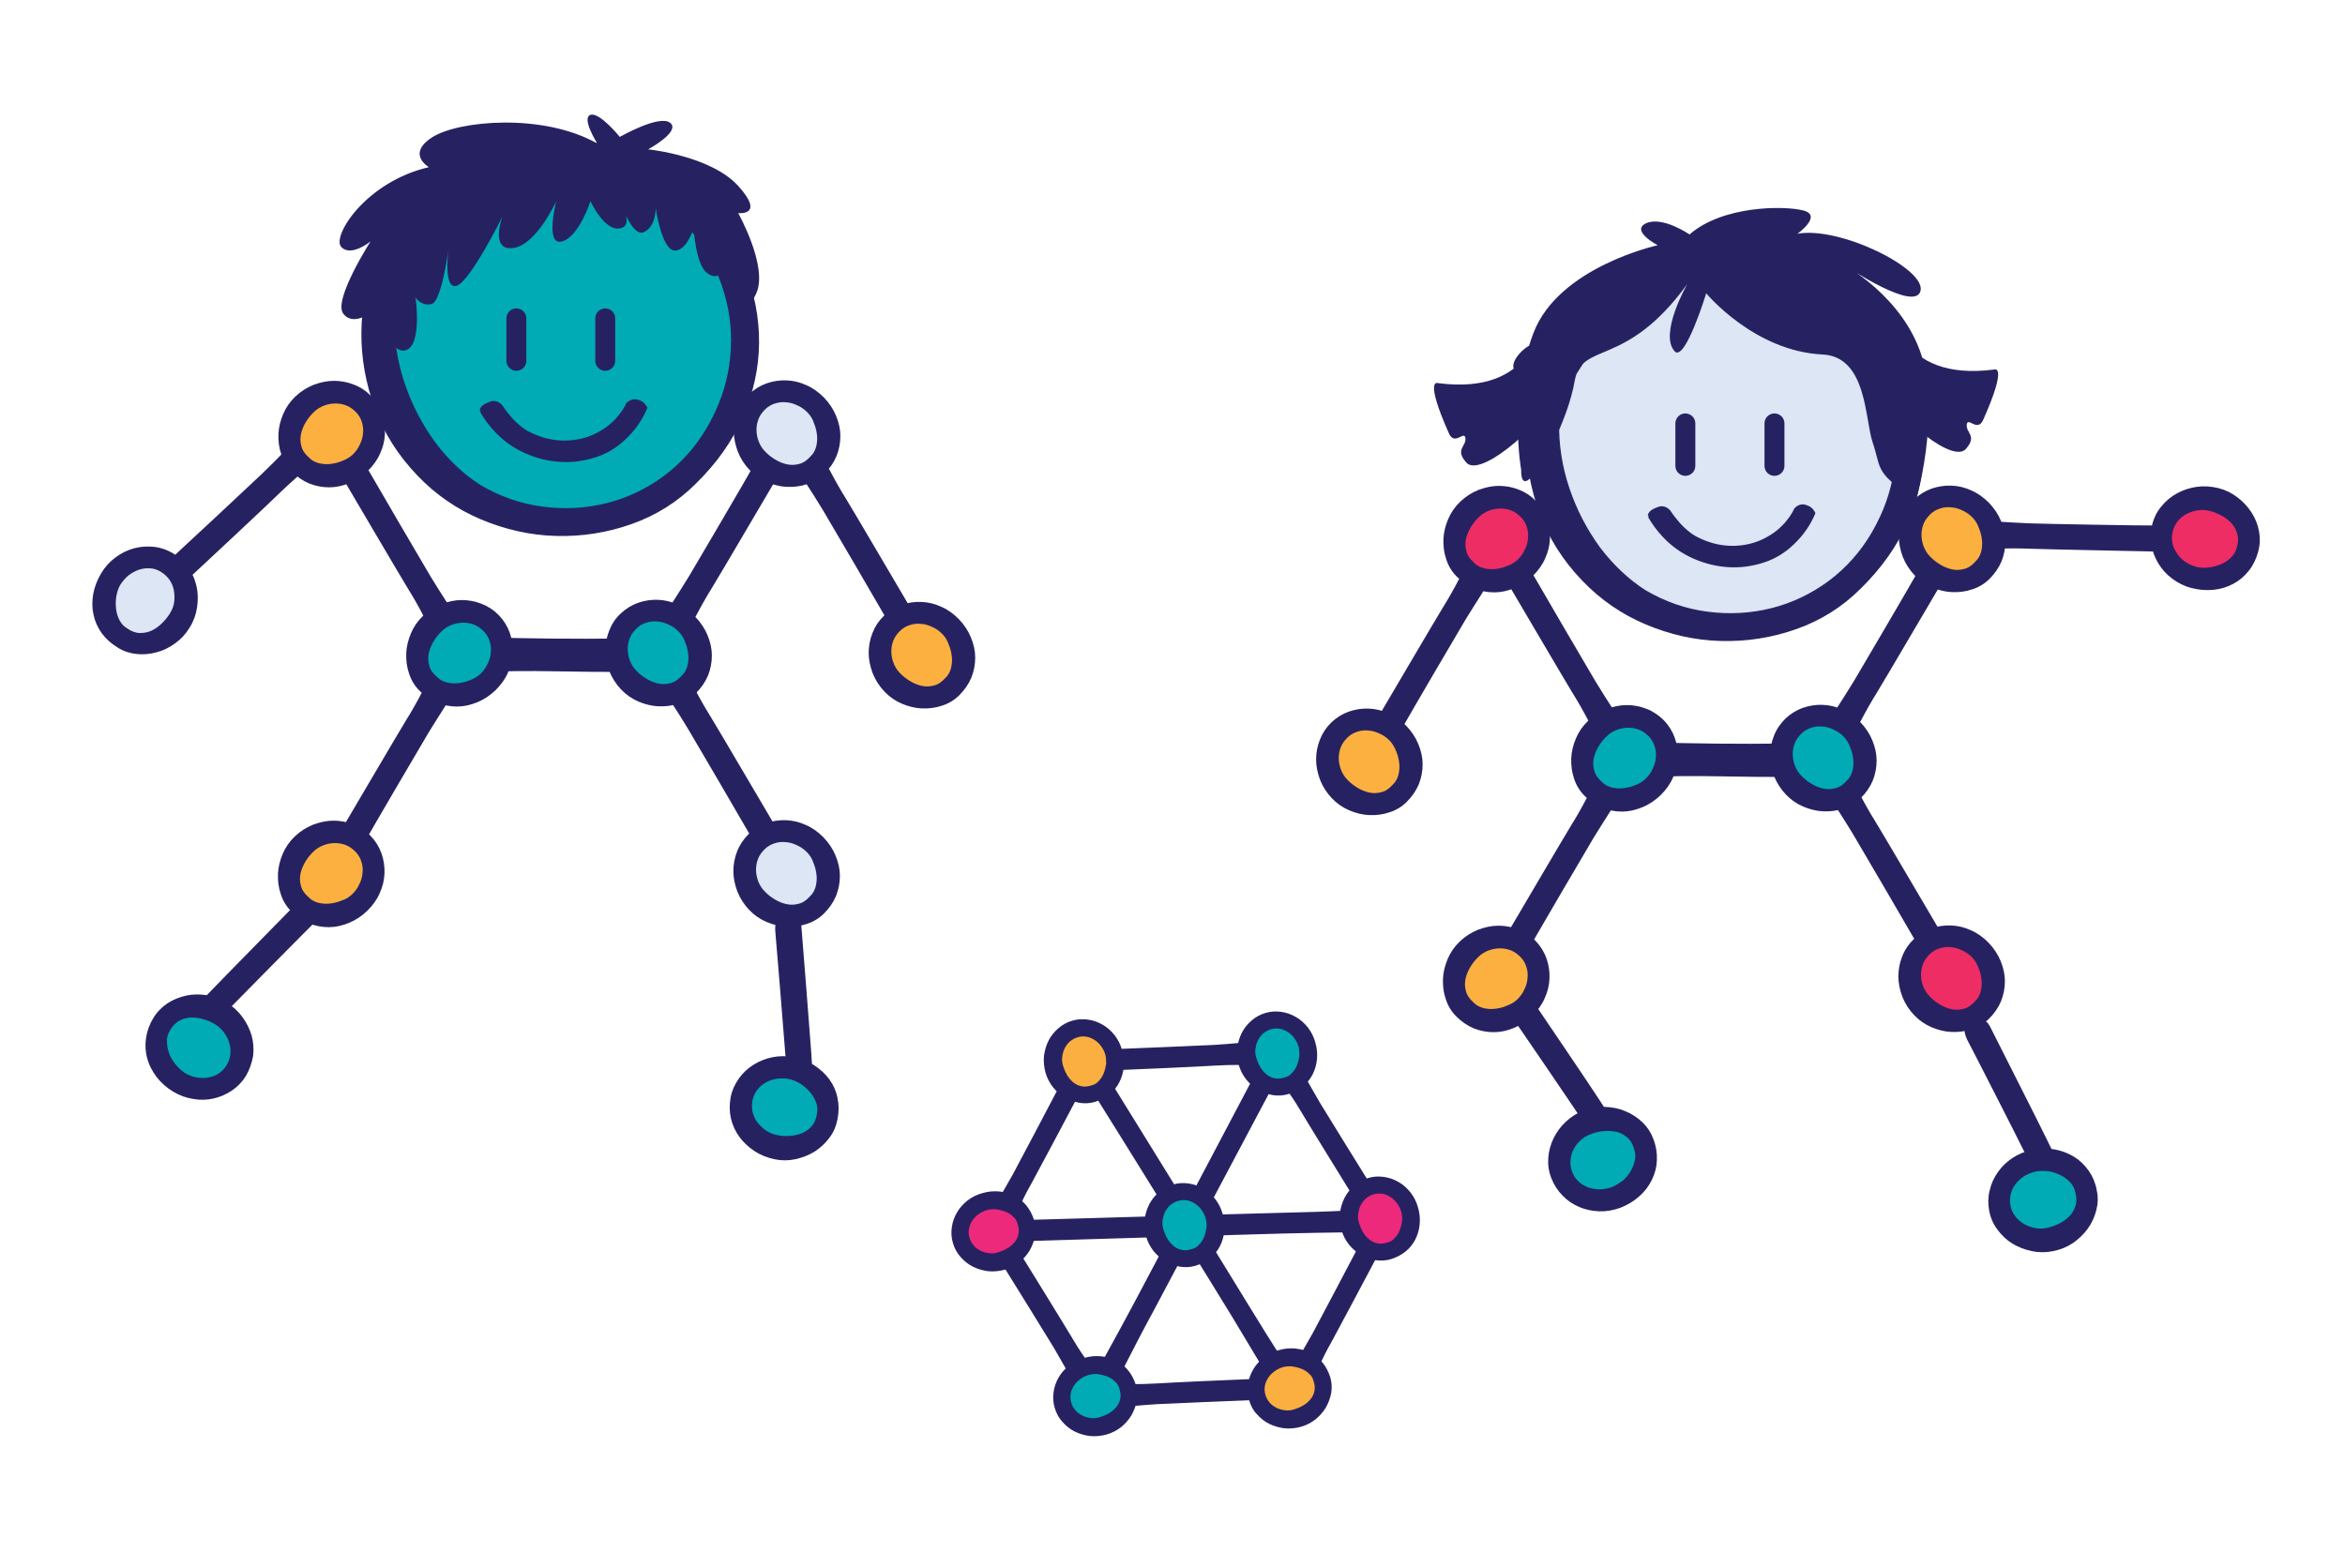 <svg xmlns="http://www.w3.org/2000/svg" xmlns:xlink="http://www.w3.org/1999/xlink" id="Layer_1" x="0px" y="0px" viewBox="0 0 1000 669" style="enable-background:new 0 0 1000 669;" xml:space="preserve"> <style type="text/css"> .st0{fill:#262261;stroke:#262262;stroke-width:2.835;stroke-miterlimit:10;} .st1{fill:#00ABB6;} .st2{fill:#FAAF40;} .st3{fill:#EC297B;} .st4{fill:#262262;stroke:#262262;stroke-width:3.129;stroke-miterlimit:10;} .st5{fill:#262262;stroke:#262262;stroke-width:2.439;stroke-miterlimit:10;} .st6{fill:#DCE6F5;} .st7{fill:#FBB040;} .st8{fill:#262262;stroke:#262262;stroke-width:0.59;stroke-miterlimit:10;} .st9{fill:#262262;stroke:#262262;stroke-width:1.047;stroke-miterlimit:10;} .st10{fill:#262262;stroke:#262262;stroke-width:8.504;stroke-linecap:round;stroke-miterlimit:10;} .st11{fill:#262262;} .st12{fill:#EE2D65;} </style> <g> <path class="st0" d="M457.7,436.7c2-0.6,4-0.7,6.1-0.4c2.1,0.3,4,1,5.7,2c1.8,1,3.3,2.4,4.7,4.1c1.3,1.7,2.3,3.6,2.9,5.8 c0.7,2.3,0.9,4.6,0.7,6.7c-0.2,2.2-0.8,4.2-1.7,6c-0.9,1.8-2.2,3.4-3.8,4.7c-1.6,1.3-3.5,2.3-5.7,3c-2,0.6-4,0.7-6,0.4 c-2.1-0.4-4-1.1-5.8-2.1c-1.8-1.1-3.3-2.4-4.7-4.1c-1.3-1.7-2.3-3.6-2.9-5.7c-0.6-2.2-0.8-4.4-0.6-6.6c0.3-2.2,0.9-4.2,1.8-6 c0.9-1.8,2.2-3.4,3.8-4.8C453.8,438.3,455.6,437.3,457.7,436.7z M471.4,450c-0.4-1.4-1-2.6-1.8-3.7c-0.8-1.1-1.7-2-2.8-2.7 c-1.1-0.7-2.2-1.2-3.4-1.4c-1.2-0.2-2.5-0.2-3.7,0.2c-1.2,0.3-2.3,0.9-3.3,1.7c-1,0.8-1.7,1.8-2.3,2.9c-0.6,1.1-0.9,2.3-1.1,3.6 c-0.2,1.3-0.1,2.6,0.3,3.9c0.4,1.3,0.9,2.6,1.6,3.8c0.7,1.3,1.6,2.3,2.6,3.2c1,0.9,2.2,1.5,3.6,1.8c1.3,0.3,2.8,0.2,4.5-0.4 c1.2-0.3,2.2-0.9,3-1.9c0.9-0.9,1.6-2,2.1-3.3c0.5-1.3,0.8-2.6,1-3.9C471.7,452.5,471.7,451.2,471.4,450z"></path> <path class="st0" d="M583.9,503.8c2-0.6,4-0.7,6.1-0.4c2.1,0.3,4,1,5.7,2c1.8,1,3.3,2.4,4.7,4.1c1.3,1.7,2.3,3.6,2.9,5.8 c0.7,2.3,0.9,4.6,0.7,6.7c-0.2,2.2-0.8,4.2-1.7,6c-0.9,1.8-2.2,3.4-3.8,4.7c-1.6,1.3-3.5,2.3-5.7,3c-2,0.6-4,0.7-6,0.4 c-2.1-0.4-4-1.1-5.8-2.1c-1.8-1.1-3.3-2.4-4.7-4.1c-1.3-1.7-2.3-3.6-2.9-5.7c-0.6-2.2-0.8-4.4-0.6-6.6c0.3-2.2,0.9-4.2,1.8-6 c0.9-1.8,2.2-3.4,3.8-4.8C580,505.3,581.8,504.4,583.9,503.8z M597.6,517c-0.4-1.4-1-2.6-1.8-3.7c-0.8-1.1-1.7-2-2.8-2.7 c-1.1-0.7-2.2-1.2-3.4-1.4c-1.2-0.2-2.5-0.2-3.7,0.2c-1.2,0.3-2.3,0.9-3.3,1.7c-1,0.8-1.7,1.8-2.3,2.9c-0.6,1.1-0.9,2.3-1.1,3.6 c-0.2,1.3-0.1,2.6,0.3,3.9c0.4,1.3,0.9,2.6,1.6,3.8c0.7,1.3,1.6,2.3,2.6,3.2s2.2,1.5,3.6,1.8c1.3,0.3,2.8,0.2,4.5-0.4 c1.2-0.3,2.2-0.9,3-1.9c0.9-0.9,1.6-2,2.1-3.3c0.5-1.3,0.8-2.6,1-3.9C598,519.5,597.9,518.2,597.6,517z"></path> <path class="st0" d="M540.1,433.4c2-0.6,4-0.7,6.1-0.4s4,1,5.7,2c1.8,1,3.3,2.4,4.7,4.1c1.3,1.7,2.3,3.6,2.9,5.8 c0.7,2.3,0.9,4.6,0.7,6.7c-0.2,2.2-0.8,4.2-1.7,6c-0.9,1.8-2.2,3.4-3.8,4.7c-1.6,1.3-3.5,2.3-5.7,3c-2,0.6-4,0.7-6,0.4 c-2.1-0.4-4-1.1-5.8-2.1c-1.8-1.1-3.3-2.4-4.7-4.1c-1.3-1.7-2.3-3.6-2.9-5.7c-0.6-2.2-0.8-4.4-0.6-6.6c0.3-2.2,0.9-4.2,1.8-6 c0.9-1.8,2.2-3.4,3.8-4.8C536.2,435,538,434,540.1,433.4z M553.8,446.6c-0.4-1.4-1-2.6-1.8-3.7c-0.8-1.1-1.7-2-2.8-2.7 c-1.1-0.7-2.2-1.2-3.4-1.4c-1.2-0.2-2.5-0.2-3.7,0.2c-1.2,0.3-2.3,0.9-3.3,1.7c-1,0.8-1.7,1.8-2.3,2.9c-0.6,1.1-0.9,2.3-1.1,3.6 c-0.2,1.3-0.1,2.6,0.3,3.9c0.4,1.3,0.9,2.6,1.6,3.8c0.7,1.3,1.6,2.3,2.6,3.2s2.2,1.5,3.6,1.8c1.3,0.3,2.8,0.2,4.5-0.4 c1.2-0.3,2.2-0.9,3-1.9c0.9-0.9,1.6-2,2.1-3.3c0.5-1.3,0.8-2.6,1-3.9C554.1,449.1,554.1,447.9,553.8,446.6z"></path> <path class="st0" d="M534,596.7c-0.6-2-0.7-4-0.4-6.1s1-4,2-5.7c1-1.8,2.4-3.3,4.1-4.7c1.7-1.3,3.6-2.3,5.8-2.9 c2.3-0.7,4.6-0.9,6.7-0.7c2.2,0.2,4.2,0.8,6,1.7c1.8,0.9,3.4,2.2,4.7,3.8c1.3,1.6,2.3,3.5,3,5.7c0.6,2,0.7,4,0.4,6 c-0.4,2.1-1.1,4-2.1,5.8c-1.1,1.8-2.4,3.3-4.1,4.7c-1.7,1.3-3.6,2.3-5.7,2.9c-2.2,0.6-4.4,0.8-6.6,0.6c-2.2-0.3-4.2-0.9-6-1.8 c-1.8-0.9-3.4-2.2-4.8-3.8C535.5,600.7,534.6,598.8,534,596.7z M547.2,583.1c-1.4,0.4-2.6,1-3.7,1.8c-1.1,0.8-2,1.7-2.7,2.8 c-0.7,1.1-1.2,2.2-1.4,3.4c-0.2,1.2-0.2,2.5,0.2,3.7c0.3,1.2,0.9,2.3,1.7,3.3c0.8,1,1.8,1.7,2.9,2.3c1.1,0.6,2.3,0.9,3.6,1.1 s2.6,0.1,3.9-0.3c1.3-0.4,2.6-0.9,3.8-1.6c1.3-0.7,2.3-1.6,3.2-2.6c0.9-1,1.5-2.2,1.8-3.6c0.3-1.3,0.2-2.8-0.4-4.5 c-0.3-1.2-0.9-2.2-1.9-3c-0.9-0.9-2-1.6-3.3-2.1c-1.3-0.5-2.6-0.8-3.9-1C549.7,582.7,548.4,582.8,547.2,583.1z"></path> <path class="st0" d="M407.7,529.7c-0.6-2-0.7-4-0.4-6.1s1-4,2-5.7c1-1.8,2.4-3.3,4.1-4.7c1.7-1.3,3.6-2.3,5.8-2.9 c2.3-0.7,4.6-0.9,6.7-0.7c2.2,0.2,4.2,0.8,6,1.7c1.8,0.9,3.4,2.2,4.7,3.8c1.3,1.6,2.3,3.5,3,5.7c0.6,2,0.7,4,0.4,6 c-0.4,2.1-1.1,4-2.1,5.8c-1.1,1.8-2.4,3.3-4.1,4.7c-1.7,1.3-3.6,2.3-5.7,2.9c-2.2,0.6-4.4,0.8-6.6,0.6c-2.2-0.3-4.2-0.9-6-1.8 c-1.8-0.9-3.4-2.2-4.8-3.8C409.3,533.7,408.3,531.8,407.7,529.7z M421,516.1c-1.4,0.4-2.6,1-3.7,1.8c-1.1,0.8-2,1.7-2.7,2.8 c-0.7,1.1-1.2,2.2-1.4,3.4c-0.2,1.2-0.2,2.5,0.2,3.7c0.3,1.2,0.9,2.3,1.7,3.3c0.8,1,1.8,1.7,2.9,2.3c1.1,0.6,2.3,0.9,3.6,1.1 c1.3,0.2,2.6,0.1,3.9-0.3c1.3-0.4,2.6-0.9,3.8-1.6c1.3-0.7,2.3-1.6,3.2-2.6c0.9-1,1.5-2.2,1.8-3.6c0.3-1.3,0.2-2.8-0.4-4.5 c-0.3-1.2-0.9-2.2-1.9-3c-0.9-0.9-2-1.6-3.3-2.1c-1.3-0.5-2.6-0.8-3.9-1C423.5,515.7,422.2,515.8,421,516.1z"></path> <path class="st0" d="M451.1,600c-0.6-2-0.7-4-0.4-6.1c0.3-2.1,1-4,2-5.7c1-1.8,2.4-3.3,4.1-4.7c1.7-1.3,3.6-2.3,5.8-2.9 c2.3-0.7,4.6-0.9,6.7-0.7c2.2,0.2,4.2,0.8,6,1.7c1.8,0.9,3.4,2.2,4.7,3.8c1.3,1.6,2.3,3.5,3,5.7c0.6,2,0.7,4,0.4,6 c-0.4,2.1-1.1,4-2.1,5.8c-1.1,1.8-2.4,3.3-4.1,4.7c-1.7,1.3-3.6,2.3-5.7,2.9c-2.2,0.6-4.4,0.8-6.6,0.6c-2.2-0.3-4.2-0.9-6-1.8 c-1.8-0.9-3.4-2.2-4.8-3.8C452.7,604,451.7,602.1,451.1,600z M464.4,586.4c-1.4,0.4-2.6,1-3.7,1.8c-1.1,0.8-2,1.7-2.7,2.8 c-0.7,1.1-1.2,2.2-1.4,3.4c-0.2,1.2-0.2,2.5,0.2,3.7c0.3,1.2,0.9,2.3,1.7,3.3c0.8,1,1.8,1.7,2.9,2.3c1.1,0.6,2.3,0.9,3.6,1.1 c1.3,0.2,2.6,0.1,3.9-0.3c1.3-0.4,2.6-0.9,3.8-1.6c1.3-0.7,2.3-1.6,3.2-2.6c0.9-1,1.5-2.2,1.8-3.6c0.3-1.3,0.2-2.8-0.4-4.5 c-0.3-1.2-0.9-2.2-1.9-3c-0.9-0.9-2-1.6-3.3-2.1c-1.3-0.5-2.6-0.8-3.9-1C466.9,586,465.6,586.1,464.4,586.4z"></path> <path class="st0" d="M429.1,514.3c-0.4-0.2-0.7-0.4-1-0.6c-0.3-0.2-0.5-0.4-0.6-0.7c-0.1-0.3-0.2-0.6-0.1-1 c0.1-0.4,0.3-0.9,0.6-1.4c1.7-2.9,3.4-5.9,5.1-8.9c1.6-3,17.3-32.6,18.8-35.6c0.7-1.4,1.5-2.2,2.2-2.6c0.7-0.4,1.6-0.1,2.7,0.7 c0.1,0.1,0.3,0.2,0.5,0.5c0.2,0.2,0.5,0.5,0.6,0.8c0.2,0.3,0.3,0.7,0.3,1.2s-0.1,0.9-0.4,1.4c-1.7,3.3-17.6,33.1-19.3,36.2 c-1.8,3.1-3.4,6.3-4.9,9.6c-0.3,0.5-0.6,0.8-0.9,1c-0.4,0.2-0.7,0.3-1.1,0.3c-0.4,0-0.8-0.1-1.2-0.3 C429.9,514.7,429.4,514.5,429.1,514.3z"></path> <path class="st0" d="M470.8,588.2c-0.4-0.2-0.7-0.4-0.9-0.7c-0.3-0.3-0.4-0.7-0.4-1.2c0-0.5,0.2-1.3,0.5-2.2c0.3-0.9,1-2.2,1.9-3.8 c4.4-8,8.8-16,13.1-24.1c4.3-8,46.4-87.6,50.6-95.7c2-3.7,3.6-6.2,4.8-7.5c1.2-1.3,2.3-1.4,3.2-0.3c0.1,0.2,0.2,0.4,0.4,0.7 c0.2,0.3,0.3,0.8,0.3,1.5c0,0.7-0.1,1.5-0.4,2.5c-0.2,1-0.7,2.2-1.5,3.6c-4.7,8.9-47.2,89-51.7,97.4c-4.6,8.4-9,17-13.4,25.6 c-0.7,1.3-1.4,2.4-2,3.1c-0.6,0.7-1.2,1.2-1.7,1.4c-0.5,0.2-1,0.3-1.5,0.1C471.6,588.6,471.2,588.4,470.8,588.2z"></path> <path class="st0" d="M546.9,589.5c-0.3,0.2-0.7,0.4-1,0.4c-0.3,0.1-0.7,0-1.2-0.3c-0.5-0.3-1-0.8-1.6-1.6c-0.6-0.8-1.4-1.9-2.3-3.5 c-4.7-7.9-9.4-15.7-14.1-23.5c-4.7-7.8-52.1-84.3-57-92c-2.2-3.6-3.6-6.2-4.1-7.9c-0.5-1.7-0.1-2.7,1.3-2.9c0.2,0,0.4,0.1,0.8,0.1 c0.4,0,0.9,0.2,1.4,0.5c0.6,0.3,1.2,0.9,1.9,1.6s1.5,1.7,2.3,3.1c5.3,8.5,52.9,85.6,57.9,93.9c5,8.2,10.1,16.4,15.4,24.5 c0.8,1.3,1.3,2.4,1.6,3.3c0.3,0.9,0.4,1.6,0.3,2.2c-0.1,0.6-0.3,1-0.6,1.3C547.6,589,547.3,589.2,546.9,589.5z"></path> <path class="st0" d="M582.6,521.4c0,0.4,0,0.8-0.1,1.1c-0.1,0.3-0.4,0.6-0.9,0.9c-0.5,0.3-1.2,0.5-2.2,0.6c-1,0.1-2.4,0.2-4.2,0.2 c-9.2,0.1-18.3,0.3-27.4,0.5c-9.1,0.2-99.1,2.9-108.2,3.2c-4.2,0.1-7.2,0-8.9-0.4c-1.7-0.4-2.4-1.3-1.9-2.6 c0.1-0.1,0.3-0.3,0.5-0.7c0.2-0.3,0.6-0.6,1.2-1c0.6-0.3,1.4-0.6,2.3-0.9c1-0.3,2.3-0.4,3.9-0.5c10-0.3,100.6-2.9,110.2-3.1 c9.6-0.2,19.2-0.5,28.9-1c1.5,0,2.7,0,3.6,0.2c0.9,0.2,1.6,0.5,2,0.8c0.4,0.3,0.7,0.8,0.8,1.2C582.5,520.5,582.6,520.9,582.6,521.4 z"></path> <path class="st0" d="M557,582c-0.4-0.2-0.7-0.4-1-0.6c-0.3-0.2-0.5-0.4-0.6-0.7c-0.1-0.3-0.2-0.6-0.1-1c0.1-0.4,0.3-0.9,0.6-1.4 c1.7-2.9,3.4-5.9,5.1-8.9c1.6-3,17.3-32.6,18.8-35.6c0.7-1.4,1.5-2.2,2.2-2.6c0.7-0.4,1.6-0.1,2.7,0.7c0.1,0.1,0.3,0.2,0.5,0.5 c0.2,0.2,0.5,0.5,0.6,0.8c0.2,0.3,0.3,0.7,0.3,1.2c0,0.4-0.1,0.9-0.4,1.4c-1.7,3.3-17.6,33.1-19.3,36.2c-1.8,3.1-3.4,6.3-4.9,9.6 c-0.3,0.5-0.6,0.8-0.9,1c-0.4,0.2-0.7,0.3-1.1,0.3c-0.4,0-0.8-0.1-1.2-0.3C557.8,582.4,557.4,582.2,557,582z"></path> <path class="st0" d="M459.4,584c-0.3,0.2-0.7,0.4-1,0.5c-0.3,0.1-0.6,0.2-0.9,0.2c-0.3,0-0.6-0.2-0.9-0.4c-0.3-0.2-0.6-0.7-0.9-1.3 c-1.7-3-3.4-5.9-5.1-8.9c-1.7-2.9-19.4-31.4-21.2-34.3c-0.8-1.3-1.2-2.4-1.2-3.2c0.1-0.8,0.7-1.4,1.9-2c0.1,0,0.3-0.1,0.7-0.2 c0.3-0.1,0.7-0.1,1-0.1c0.4,0,0.8,0.1,1.1,0.3c0.4,0.2,0.8,0.5,1.1,1c2,3.2,19.7,31.9,21.5,35c1.8,3.1,3.7,6.1,5.8,9.1 c0.3,0.5,0.4,0.9,0.4,1.3c0,0.4-0.1,0.8-0.3,1.1c-0.2,0.3-0.5,0.6-0.9,0.9C460.1,583.5,459.8,583.7,459.4,584z"></path> <path class="st0" d="M480.3,594.3c0-0.5,0.1-0.9,0.2-1.2c0.1-0.4,0.4-0.7,0.7-0.9c0.3-0.2,0.8-0.4,1.3-0.4c3.6,0,7.2-0.1,10.8-0.3 c3.6-0.3,37.3-1.8,41-1.9c0.6,0,1.1,0.1,1.5,0.3s0.7,0.5,0.9,0.8c0.2,0.3,0.4,0.6,0.5,0.9c0.1,0.3,0.2,0.5,0.2,0.7 c0.3,1.3,0.1,2.2-0.5,2.7c-0.6,0.5-1.7,0.8-3.3,0.8c-3.4,0.1-36.9,1.5-40.3,1.7c-3.4,0.2-6.8,0.5-10.2,0.8 c-0.7,0.1-1.2,0.1-1.6-0.1c-0.4-0.1-0.6-0.3-0.8-0.5c-0.2-0.2-0.3-0.5-0.4-0.9c-0.1-0.3-0.1-0.7-0.1-1.1 C480.3,595.2,480.3,594.8,480.3,594.3z"></path> <path class="st0" d="M552.8,461.1c0.3-0.2,0.7-0.4,1-0.5c0.3-0.1,0.6-0.2,0.9-0.2c0.3,0,0.6,0.2,0.9,0.4c0.3,0.2,0.6,0.7,0.9,1.3 c1.7,3,3.4,5.9,5.1,8.9c1.7,2.9,19.4,31.4,21.2,34.3c0.8,1.3,1.2,2.4,1.2,3.2c-0.1,0.8-0.7,1.4-1.9,2c-0.1,0-0.3,0.1-0.7,0.2 c-0.3,0.1-0.7,0.1-1,0.1c-0.4,0-0.8-0.1-1.1-0.3c-0.4-0.2-0.8-0.5-1.1-1c-2-3.2-19.7-31.9-21.5-35c-1.8-3.1-3.7-6.1-5.8-9.1 c-0.3-0.5-0.4-0.9-0.4-1.3c0-0.4,0.1-0.8,0.3-1.1c0.2-0.3,0.5-0.6,0.9-0.9C552.1,461.6,552.5,461.4,552.8,461.1z"></path> <path class="st0" d="M530.9,450.3c0,0.5-0.1,0.9-0.2,1.2c-0.1,0.4-0.4,0.7-0.7,0.9c-0.3,0.2-0.8,0.4-1.3,0.4 c-3.6,0-7.2,0.1-10.8,0.3c-3.6,0.3-37.3,1.8-41,1.9c-0.6,0-1.1-0.1-1.5-0.3s-0.7-0.5-0.9-0.8c-0.2-0.3-0.4-0.6-0.5-0.9 c-0.1-0.3-0.2-0.5-0.2-0.7c-0.3-1.3-0.1-2.2,0.5-2.7c0.6-0.5,1.7-0.8,3.3-0.8c3.4-0.1,36.9-1.5,40.3-1.7c3.4-0.2,6.8-0.5,10.2-0.8 c0.7-0.1,1.2-0.1,1.6,0.1c0.4,0.1,0.6,0.3,0.8,0.5c0.2,0.2,0.3,0.5,0.4,0.9c0.1,0.3,0.1,0.7,0.1,1.1 C530.9,449.3,530.9,449.8,530.9,450.3z"></path> <path class="st1" d="M464.4,586.4c-1.4,0.4-2.6,1-3.7,1.8c-1.1,0.8-2,1.7-2.7,2.8c-0.7,1.1-1.2,2.2-1.4,3.4 c-0.2,1.2-0.2,2.5,0.2,3.7c0.3,1.2,0.9,2.3,1.7,3.3c0.8,1,1.8,1.7,2.9,2.3c1.1,0.6,2.3,0.9,3.6,1.1c1.3,0.2,2.6,0.1,3.9-0.3 c1.3-0.4,2.6-0.9,3.8-1.6c1.3-0.7,2.3-1.6,3.2-2.6c0.9-1,1.5-2.2,1.8-3.6c0.3-1.3,0.2-2.8-0.4-4.5c-0.3-1.2-0.9-2.2-1.9-3 c-0.9-0.9-2-1.6-3.3-2.1c-1.3-0.5-2.6-0.8-3.9-1C466.9,586,465.6,586.1,464.4,586.4z"></path> <path class="st2" d="M547.2,583.1c-1.4,0.4-2.6,1-3.7,1.8c-1.1,0.8-2,1.7-2.7,2.8c-0.7,1.1-1.2,2.2-1.4,3.4 c-0.2,1.2-0.2,2.5,0.2,3.7c0.3,1.2,0.9,2.3,1.7,3.3c0.8,1,1.8,1.7,2.9,2.3c1.1,0.6,2.3,0.9,3.6,1.1s2.6,0.1,3.9-0.3 c1.3-0.4,2.6-0.9,3.8-1.6c1.3-0.7,2.3-1.6,3.2-2.6c0.9-1,1.5-2.2,1.8-3.6c0.3-1.3,0.2-2.8-0.4-4.5c-0.3-1.2-0.9-2.2-1.9-3 c-0.9-0.9-2-1.6-3.3-2.1c-1.3-0.5-2.6-0.8-3.9-1C549.7,582.7,548.4,582.8,547.2,583.1z"></path> <path class="st2" d="M471.4,450c-0.4-1.4-1-2.6-1.8-3.7c-0.8-1.1-1.7-2-2.8-2.7c-1.1-0.7-2.2-1.2-3.4-1.4c-1.2-0.2-2.5-0.2-3.7,0.2 c-1.2,0.3-2.3,0.9-3.3,1.7c-1,0.8-1.7,1.8-2.3,2.9c-0.6,1.1-0.9,2.3-1.1,3.6c-0.2,1.3-0.1,2.6,0.3,3.9c0.4,1.3,0.9,2.6,1.6,3.8 c0.7,1.3,1.6,2.3,2.6,3.2c1,0.9,2.2,1.5,3.6,1.8c1.3,0.3,2.8,0.2,4.5-0.4c1.2-0.3,2.2-0.9,3-1.9c0.9-0.9,1.6-2,2.1-3.3 c0.5-1.3,0.8-2.6,1-3.9C471.7,452.5,471.7,451.2,471.4,450z"></path> <path class="st3" d="M421,516.1c-1.4,0.4-2.6,1-3.7,1.8c-1.1,0.8-2,1.7-2.7,2.8c-0.7,1.1-1.2,2.2-1.4,3.4c-0.2,1.2-0.2,2.5,0.2,3.7 c0.3,1.2,0.9,2.3,1.7,3.3c0.8,1,1.8,1.7,2.9,2.3c1.1,0.6,2.3,0.9,3.6,1.1c1.3,0.2,2.6,0.1,3.9-0.3c1.3-0.4,2.6-0.9,3.8-1.6 c1.3-0.7,2.3-1.6,3.2-2.6c0.9-1,1.5-2.2,1.8-3.6c0.3-1.3,0.2-2.8-0.4-4.5c-0.3-1.2-0.9-2.2-1.9-3c-0.9-0.9-2-1.6-3.3-2.1 c-1.3-0.5-2.6-0.8-3.9-1C423.5,515.7,422.2,515.8,421,516.1z"></path> <path class="st3" d="M597.6,517c-0.4-1.4-1-2.6-1.8-3.7c-0.8-1.1-1.7-2-2.8-2.7c-1.1-0.7-2.2-1.2-3.4-1.4c-1.2-0.2-2.5-0.2-3.7,0.2 c-1.2,0.3-2.3,0.9-3.3,1.7c-1,0.8-1.7,1.8-2.3,2.9c-0.6,1.1-0.9,2.3-1.1,3.6c-0.2,1.3-0.1,2.6,0.3,3.9c0.4,1.3,0.9,2.6,1.6,3.8 c0.7,1.3,1.6,2.3,2.6,3.2s2.2,1.5,3.6,1.8c1.3,0.3,2.8,0.2,4.5-0.4c1.2-0.3,2.2-0.9,3-1.9c0.9-0.9,1.6-2,2.1-3.3 c0.5-1.3,0.8-2.6,1-3.9C598,519.5,597.9,518.2,597.6,517z"></path> <path class="st1" d="M553.8,446.6c-0.4-1.4-1-2.6-1.8-3.7c-0.8-1.1-1.7-2-2.8-2.7c-1.1-0.7-2.2-1.2-3.4-1.4 c-1.2-0.2-2.5-0.2-3.7,0.2c-1.2,0.3-2.3,0.9-3.3,1.7c-1,0.8-1.7,1.8-2.3,2.9c-0.6,1.1-0.9,2.3-1.1,3.6c-0.2,1.3-0.1,2.6,0.3,3.9 c0.4,1.3,0.9,2.6,1.6,3.8c0.7,1.3,1.6,2.3,2.6,3.2s2.2,1.5,3.6,1.8c1.3,0.3,2.8,0.2,4.5-0.4c1.2-0.3,2.2-0.9,3-1.9 c0.9-0.9,1.6-2,2.1-3.3c0.5-1.3,0.8-2.6,1-3.9C554.1,449.1,554.1,447.9,553.8,446.6z"></path> <path class="st0" d="M500.6,506.6c2-0.6,4-0.7,6.1-0.4c2.1,0.3,4,1,5.7,2c1.8,1,3.3,2.4,4.7,4.1c1.3,1.7,2.3,3.6,2.9,5.8 c0.7,2.3,0.9,4.6,0.7,6.7c-0.2,2.2-0.8,4.2-1.7,6c-0.9,1.8-2.2,3.4-3.8,4.7c-1.6,1.3-3.5,2.3-5.7,3c-2,0.6-4,0.7-6,0.4 c-2.1-0.4-4-1.1-5.8-2.1c-1.8-1.1-3.3-2.4-4.7-4.1c-1.3-1.7-2.3-3.6-2.9-5.7c-0.6-2.2-0.8-4.4-0.6-6.6c0.3-2.2,0.9-4.2,1.8-6 c0.9-1.8,2.2-3.4,3.8-4.8C496.6,508.2,498.5,507.2,500.6,506.6z M514.2,519.8c-0.4-1.4-1-2.6-1.8-3.7c-0.8-1.1-1.7-2-2.8-2.7 c-1.1-0.7-2.2-1.2-3.4-1.4c-1.2-0.2-2.5-0.2-3.7,0.2c-1.2,0.3-2.3,0.9-3.3,1.7c-1,0.8-1.7,1.8-2.3,2.9c-0.6,1.1-0.9,2.3-1.1,3.6 c-0.2,1.3-0.1,2.6,0.3,3.9c0.4,1.3,0.9,2.6,1.6,3.8c0.7,1.3,1.6,2.3,2.6,3.2c1,0.9,2.2,1.5,3.6,1.8c1.3,0.3,2.8,0.2,4.5-0.4 c1.2-0.3,2.2-0.9,3-1.9c0.9-0.9,1.6-2,2.1-3.3c0.5-1.3,0.8-2.6,1-3.9C514.6,522.3,514.5,521,514.2,519.8z"></path> <path class="st1" d="M514.2,519.8c-0.4-1.4-1-2.6-1.8-3.7c-0.8-1.1-1.7-2-2.8-2.7c-1.1-0.7-2.2-1.2-3.4-1.4 c-1.2-0.2-2.5-0.2-3.7,0.2c-1.2,0.3-2.3,0.9-3.3,1.7c-1,0.8-1.7,1.8-2.3,2.9c-0.6,1.1-0.9,2.3-1.1,3.6c-0.2,1.3-0.1,2.6,0.3,3.9 c0.4,1.3,0.9,2.6,1.6,3.8c0.7,1.3,1.6,2.3,2.6,3.2c1,0.9,2.2,1.5,3.6,1.8c1.3,0.3,2.8,0.2,4.5-0.4c1.2-0.3,2.2-0.9,3-1.9 c0.9-0.9,1.6-2,2.1-3.3c0.5-1.3,0.8-2.6,1-3.9C514.6,522.3,514.5,521,514.2,519.8z"></path> </g> <g> <path class="st4" d="M128.3,195.6c0.4,0.5,0.6,1,0.8,1.5c0.2,0.5,0.2,1,0.1,1.5c-0.1,0.5-0.5,1-1,1.5c-3.6,3-7.1,6.2-10.5,9.5 c-3.3,3.3-35.7,33.6-39.3,36.9c-0.6,0.5-1.1,0.9-1.7,0.9c-0.6,0.1-1.1,0.1-1.6,0c-0.5-0.1-0.9-0.3-1.3-0.5 c-0.4-0.2-0.6-0.4-0.8-0.5c-1.4-1.1-2-2.1-1.8-3.2c0.2-1,1.1-2.2,2.6-3.6c3.3-3,35.5-33,38.7-36.1c3.2-3.1,6.4-6.2,9.5-9.5 c0.6-0.7,1.2-1.1,1.6-1.3c0.5-0.2,0.9-0.3,1.3-0.2c0.4,0.1,0.8,0.2,1.1,0.5c0.3,0.3,0.7,0.6,1.1,1 C127.6,194.7,127.9,195.2,128.3,195.6z"></path> <path class="st4" d="M348,200.1c0.5-0.3,1.1-0.4,1.6-0.5c0.5-0.1,1,0,1.5,0.3c0.5,0.2,0.9,0.7,1.3,1.3c2.2,4.2,4.5,8.3,7,12.3 c2.5,4,24.9,42.2,27.4,46.4c0.4,0.7,0.6,1.3,0.5,1.9c0,0.6-0.1,1.1-0.3,1.5c-0.2,0.4-0.4,0.8-0.8,1.1c-0.3,0.3-0.5,0.5-0.6,0.6 c-1.4,1.1-2.5,1.4-3.5,1c-0.9-0.4-1.9-1.5-3-3.3c-2.2-3.9-24.4-41.9-26.7-45.7c-2.3-3.8-4.7-7.6-7.1-11.3c-0.5-0.7-0.8-1.4-0.9-1.9 c-0.1-0.5-0.1-0.9,0.1-1.3c0.2-0.4,0.4-0.7,0.8-1c0.4-0.3,0.8-0.5,1.2-0.8C346.9,200.6,347.4,200.3,348,200.1z"></path> <path class="st4" d="M81.4,437.8c-0.4-0.5-0.7-0.9-0.9-1.4c-0.2-0.5-0.2-1-0.1-1.5c0.1-0.5,0.4-1,0.9-1.6c3.5-3.2,6.9-6.5,10.1-9.9 c3.2-3.4,34.3-35,37.7-38.5c0.6-0.6,1.1-0.9,1.7-1s1.1-0.1,1.6-0.1c0.5,0.1,0.9,0.2,1.3,0.4c0.4,0.2,0.6,0.4,0.8,0.4 c1.4,1,2.1,2.1,1.9,3.1c-0.2,1-1,2.3-2.4,3.7c-3.2,3.1-34.1,34.4-37.2,37.6c-3.1,3.2-6.1,6.5-9.1,9.8c-0.6,0.7-1.1,1.1-1.6,1.4 c-0.4,0.2-0.9,0.3-1.3,0.3c-0.4-0.1-0.8-0.2-1.1-0.5c-0.4-0.3-0.7-0.6-1.1-1C82.2,438.7,81.8,438.3,81.4,437.8z"></path> <path class="st4" d="M341,466.8c-0.5,0-1,0.1-1.5,0c-0.5,0-0.8-0.1-1.2-0.3c-0.3-0.2-0.6-0.5-0.8-1c-0.2-0.5-0.3-1.1-0.3-2 c-0.2-4.5-0.4-8.9-0.7-13.4c-0.3-4.4-3.9-48.3-4.3-52.7c-0.2-2,0-3.5,0.6-4.4c0.5-0.9,1.7-1.3,3.4-1.2c0.2,0,0.5,0.1,0.9,0.2 c0.4,0.1,0.9,0.2,1.3,0.5c0.4,0.3,0.8,0.6,1.2,1.1s0.6,1.1,0.6,1.9c0.4,4.9,3.9,49,4.2,53.7c0.2,4.7,0.7,9.4,1.3,14.1 c0.1,0.7,0,1.3-0.3,1.8c-0.3,0.5-0.6,0.8-1.1,1.1c-0.5,0.2-1,0.4-1.6,0.5C342.1,466.7,341.5,466.8,341,466.8z"></path> <path class="st5" d="M197.9,278.1c0-0.8,0.1-1.5,0.2-2.2c0.1-0.7,0.4-1.2,1-1.7c0.5-0.5,1.3-0.8,2.3-1c1-0.2,2.5-0.3,4.5-0.2 c9.8,0.3,19.6,0.5,29.4,0.6c9.8,0.1,19.6,0.1,29.4-0.1c4.5,0,7.7,0.4,9.5,1.3c1.8,0.9,2.5,2.6,1.9,5.2c-0.1,0.2-0.3,0.7-0.5,1.3 c-0.2,0.6-0.7,1.2-1.3,1.8c-0.6,0.6-1.5,1.1-2.5,1.6c-1,0.5-2.4,0.7-4.2,0.7c-10.8,0-21.3-0.1-31.6-0.3 c-10.3-0.2-20.6-0.1-31.1,0.3c-1.6,0-2.9-0.2-3.9-0.6c-1-0.4-1.7-1-2.2-1.7c-0.5-0.7-0.8-1.5-0.9-2.4 C198,279.8,197.9,278.9,197.9,278.1z"></path> <path class="st4" d="M157.2,170.1c1.9,2,3.3,4.3,4.2,6.8c0.9,2.6,1.3,5.2,1.2,7.9c-0.1,2.7-0.7,5.3-1.9,7.9c-1.1,2.6-2.8,4.9-4.9,7 c-2.3,2.2-4.7,3.8-7.4,4.9c-2.7,1.1-5.3,1.7-8,1.7c-2.7,0-5.3-0.5-7.9-1.5c-2.6-1.1-4.9-2.7-7-4.8c-1.9-1.9-3.3-4.2-4.1-6.8 c-0.9-2.6-1.2-5.3-1.1-8c0.1-2.7,0.8-5.4,1.9-8c1.1-2.6,2.7-4.9,4.8-6.9c2.2-2.1,4.6-3.6,7.3-4.7c2.7-1,5.4-1.6,8.1-1.6 c2.7,0,5.4,0.5,7.9,1.5C153,166.5,155.2,168,157.2,170.1z M150.2,194.1c1.4-1.3,2.5-2.8,3.2-4.4c0.8-1.6,1.3-3.2,1.4-4.9 c0.2-1.7,0-3.3-0.5-4.8c-0.5-1.6-1.3-3-2.5-4.2c-1.2-1.2-2.5-2.2-4-2.8c-1.5-0.6-3.1-0.9-4.7-0.9c-1.7,0-3.3,0.3-4.9,0.9 c-1.6,0.6-3.1,1.5-4.3,2.7c-1.3,1.2-2.4,2.6-3.4,4.2c-1,1.6-1.7,3.3-2.1,5c-0.4,1.7-0.4,3.5,0.1,5.3c0.4,1.8,1.5,3.4,3.2,4.9 c1.1,1.2,2.4,1.9,4,2.4c1.6,0.4,3.3,0.6,5.1,0.4c1.8-0.2,3.5-0.6,5.1-1.3C147.6,196,149,195.1,150.2,194.1z"></path> <path class="st4" d="M157,357.7c1.9,2,3.3,4.3,4.2,6.8c0.9,2.6,1.3,5.2,1.2,7.9c-0.1,2.7-0.7,5.3-1.9,7.9c-1.1,2.6-2.8,4.9-4.9,7 c-2.3,2.2-4.7,3.8-7.4,4.9c-2.7,1.1-5.3,1.7-8,1.7c-2.7,0-5.3-0.5-7.9-1.5c-2.6-1.1-4.9-2.7-7-4.8c-1.9-1.9-3.3-4.2-4.1-6.8 c-0.9-2.6-1.2-5.3-1.1-8c0.1-2.7,0.8-5.4,1.9-8c1.1-2.6,2.7-4.9,4.8-6.9c2.2-2.1,4.6-3.6,7.3-4.7c2.7-1,5.4-1.6,8.1-1.6 c2.7,0,5.4,0.5,7.9,1.5C152.8,354.1,155,355.6,157,357.7z M150,381.6c1.4-1.3,2.5-2.8,3.2-4.4c0.8-1.6,1.3-3.2,1.4-4.9 c0.2-1.7,0-3.3-0.5-4.8c-0.5-1.6-1.3-3-2.5-4.2c-1.2-1.2-2.5-2.2-4-2.8c-1.5-0.6-3.1-0.9-4.7-0.9c-1.7,0-3.3,0.3-4.9,0.9 s-3.1,1.5-4.3,2.7c-1.3,1.2-2.4,2.6-3.4,4.2c-1,1.6-1.7,3.3-2.1,5c-0.4,1.7-0.4,3.5,0.1,5.3c0.4,1.8,1.5,3.4,3.2,4.9 c1.1,1.2,2.4,1.9,4,2.4c1.6,0.4,3.3,0.6,5.1,0.4c1.8-0.2,3.5-0.6,5.1-1.3C147.4,383.6,148.8,382.7,150,381.6z"></path> <path class="st4" d="M211.7,263.6c1.9,2,3.3,4.3,4.2,6.8c0.9,2.6,1.3,5.2,1.2,7.9c-0.1,2.7-0.7,5.3-1.9,7.9c-1.1,2.6-2.8,4.9-4.9,7 c-2.3,2.2-4.7,3.8-7.4,4.9c-2.7,1.1-5.3,1.7-8,1.7c-2.7,0-5.3-0.5-7.9-1.5c-2.6-1.1-4.9-2.7-7-4.8c-1.9-1.9-3.3-4.2-4.1-6.8 c-0.9-2.6-1.2-5.3-1.1-8c0.1-2.7,0.8-5.4,1.9-8c1.1-2.6,2.7-4.9,4.8-6.9c2.2-2.1,4.6-3.6,7.3-4.7c2.7-1,5.4-1.6,8.1-1.6 c2.7,0,5.4,0.5,7.9,1.5C207.4,260,209.7,261.5,211.7,263.6z M204.7,287.6c1.4-1.3,2.5-2.8,3.2-4.4c0.8-1.6,1.3-3.2,1.4-4.9 c0.2-1.7,0-3.3-0.5-4.8c-0.5-1.6-1.3-3-2.5-4.2c-1.2-1.2-2.5-2.2-4-2.8c-1.5-0.6-3.1-0.9-4.7-0.9c-1.7,0-3.3,0.3-4.9,0.9 s-3.1,1.5-4.3,2.7c-1.3,1.2-2.4,2.6-3.4,4.2c-1,1.6-1.7,3.3-2.1,5s-0.4,3.5,0.1,5.3c0.4,1.8,1.5,3.4,3.2,4.9c1.1,1.2,2.4,1.9,4,2.4 c1.6,0.4,3.3,0.6,5.1,0.4c1.8-0.2,3.5-0.6,5.1-1.3C202.1,289.5,203.5,288.7,204.7,287.6z"></path> <path class="st4" d="M320.4,356.8c2-1.9,4.3-3.3,6.8-4.2s5.2-1.3,7.9-1.2c2.7,0.1,5.3,0.7,7.9,1.9c2.6,1.1,4.9,2.8,7,4.9 c2.2,2.3,3.8,4.7,4.9,7.4c1.1,2.7,1.7,5.3,1.7,8c0,2.7-0.5,5.3-1.5,7.9c-1.1,2.6-2.7,4.9-4.8,7c-1.9,1.9-4.2,3.3-6.8,4.1 c-2.6,0.9-5.3,1.2-8,1.1c-2.7-0.1-5.4-0.8-8-1.9c-2.6-1.1-4.9-2.7-6.9-4.8c-2.1-2.2-3.6-4.6-4.7-7.3c-1-2.7-1.6-5.4-1.6-8.1 c0-2.7,0.5-5.4,1.5-7.9C316.8,361.1,318.4,358.8,320.4,356.8z M344.4,363.8c-1.3-1.4-2.8-2.5-4.4-3.2c-1.6-0.8-3.2-1.3-4.9-1.4 c-1.7-0.2-3.3,0-4.8,0.5c-1.6,0.5-3,1.3-4.2,2.5c-1.2,1.2-2.2,2.5-2.8,4c-0.6,1.5-0.9,3.1-0.9,4.7c0,1.7,0.3,3.3,0.9,4.9 c0.6,1.6,1.5,3.1,2.7,4.3c1.2,1.3,2.6,2.4,4.2,3.4c1.6,1,3.3,1.7,5,2.1s3.5,0.4,5.3-0.1c1.8-0.4,3.4-1.5,4.9-3.2 c1.2-1.1,1.9-2.4,2.4-4c0.4-1.6,0.6-3.3,0.4-5.1c-0.2-1.8-0.6-3.5-1.3-5.1C346.4,366.4,345.5,365,344.4,363.8z"></path> <path class="st4" d="M320.6,169.2c2-1.9,4.3-3.3,6.8-4.2c2.6-0.9,5.2-1.3,7.9-1.2c2.7,0.1,5.3,0.7,7.9,1.9c2.6,1.1,4.9,2.8,7,4.9 c2.2,2.3,3.8,4.7,4.9,7.4c1.1,2.7,1.7,5.3,1.7,8c0,2.7-0.5,5.3-1.5,7.9c-1.1,2.6-2.7,4.9-4.8,7c-1.9,1.9-4.2,3.3-6.8,4.1 c-2.6,0.9-5.3,1.2-8,1.1c-2.7-0.1-5.4-0.8-8-1.9c-2.6-1.1-4.9-2.7-6.9-4.8c-2.1-2.2-3.6-4.6-4.7-7.3c-1-2.7-1.6-5.4-1.6-8.1 c0-2.7,0.5-5.4,1.5-7.9C317.1,173.5,318.6,171.2,320.6,169.2z M344.6,176.2c-1.3-1.4-2.8-2.5-4.4-3.2c-1.6-0.8-3.2-1.3-4.9-1.4 c-1.7-0.2-3.3,0-4.8,0.5c-1.6,0.5-3,1.3-4.2,2.5c-1.2,1.2-2.2,2.5-2.8,4c-0.6,1.5-0.9,3.1-0.9,4.7c0,1.7,0.3,3.3,0.9,4.9 s1.5,3.1,2.7,4.3c1.2,1.3,2.6,2.4,4.2,3.4c1.6,1,3.3,1.7,5,2.1c1.7,0.4,3.5,0.4,5.3-0.1c1.8-0.4,3.4-1.5,4.9-3.2 c1.2-1.1,1.9-2.4,2.4-4c0.4-1.6,0.6-3.3,0.4-5.1c-0.2-1.8-0.6-3.5-1.3-5.1C346.6,178.8,345.7,177.4,344.6,176.2z"></path> <path class="st4" d="M265.8,262.8c2-1.9,4.3-3.3,6.8-4.2c2.6-0.9,5.2-1.3,7.9-1.2c2.7,0.1,5.3,0.7,7.9,1.9c2.6,1.1,4.9,2.8,7,4.9 c2.2,2.3,3.8,4.7,4.9,7.4c1.1,2.7,1.7,5.3,1.7,8c0,2.7-0.5,5.3-1.5,7.9c-1.1,2.6-2.7,4.9-4.8,7c-1.9,1.9-4.2,3.3-6.8,4.1 c-2.6,0.9-5.3,1.2-8,1.1c-2.7-0.1-5.4-0.8-8-1.9c-2.6-1.1-4.9-2.7-6.9-4.8c-2.1-2.2-3.6-4.6-4.7-7.3c-1-2.7-1.6-5.4-1.6-8.1 c0-2.7,0.5-5.4,1.5-7.9C262.2,267,263.7,264.7,265.8,262.8z M289.7,269.7c-1.3-1.4-2.8-2.5-4.4-3.2c-1.6-0.8-3.2-1.3-4.9-1.4 c-1.7-0.2-3.3,0-4.8,0.5c-1.6,0.5-3,1.3-4.2,2.5c-1.2,1.2-2.2,2.5-2.8,4c-0.6,1.5-0.9,3.1-0.9,4.7c0,1.7,0.3,3.3,0.9,4.9 c0.6,1.6,1.5,3.1,2.7,4.3c1.2,1.3,2.6,2.4,4.2,3.4c1.6,1,3.3,1.7,5,2.1s3.5,0.4,5.3-0.1c1.8-0.4,3.4-1.5,4.9-3.2 c1.2-1.1,1.9-2.4,2.4-4c0.4-1.6,0.6-3.3,0.4-5.1c-0.2-1.8-0.6-3.5-1.3-5.1C291.7,272.4,290.8,270.9,289.7,269.7z"></path> <path class="st4" d="M289.5,262.5c-0.5-0.3-0.9-0.5-1.2-0.8c-0.4-0.3-0.6-0.6-0.8-1c-0.2-0.4-0.2-0.8-0.1-1.3 c0.1-0.5,0.4-1.1,0.9-1.9c2.4-3.8,4.8-7.5,7.1-11.3c2.3-3.8,24.5-41.7,26.7-45.7c1-1.8,2-2.9,3-3.3c0.9-0.4,2.1-0.1,3.5,1 c0.1,0.1,0.3,0.3,0.6,0.6c0.3,0.3,0.6,0.7,0.8,1.1c0.2,0.5,0.3,1,0.3,1.5s-0.2,1.2-0.5,1.9c-2.5,4.2-24.9,42.4-27.4,46.4 c-2.5,4-4.8,8.1-7,12.3c-0.4,0.6-0.8,1.1-1.3,1.3c-0.5,0.2-1,0.3-1.5,0.3c-0.5-0.1-1-0.2-1.6-0.5C290.5,263,290,262.8,289.5,262.5z "></path> <path class="st4" d="M290.3,293.1c0.5-0.3,1.1-0.4,1.6-0.5c0.5-0.1,1,0,1.5,0.3c0.5,0.2,0.9,0.7,1.3,1.3c2.2,4.2,4.5,8.3,7,12.3 c2.5,4,24.9,42.2,27.4,46.4c0.4,0.7,0.6,1.3,0.5,1.9c0,0.6-0.1,1.1-0.3,1.5c-0.2,0.4-0.4,0.8-0.8,1.1c-0.3,0.3-0.5,0.5-0.6,0.6 c-1.4,1.1-2.5,1.4-3.5,1c-0.9-0.4-1.9-1.5-3-3.3c-2.2-3.9-24.4-41.9-26.7-45.7c-2.3-3.8-4.7-7.6-7.1-11.3c-0.5-0.7-0.8-1.4-0.9-1.9 c-0.1-0.5-0.1-0.9,0.1-1.3c0.2-0.4,0.4-0.7,0.8-1c0.4-0.3,0.8-0.5,1.2-0.8C289.2,293.7,289.7,293.4,290.3,293.1z"></path> <path class="st4" d="M187.3,295.4c0.5,0.3,0.9,0.5,1.2,0.8c0.4,0.3,0.6,0.6,0.8,1c0.2,0.4,0.2,0.8,0.1,1.3 c-0.1,0.5-0.4,1.1-0.9,1.9c-2.4,3.8-4.8,7.5-7.1,11.3c-2.3,3.8-24.5,41.7-26.7,45.7c-1,1.8-2,2.9-3,3.3c-0.9,0.4-2.1,0.1-3.5-1 c-0.1-0.1-0.3-0.3-0.6-0.6c-0.3-0.3-0.6-0.7-0.8-1.1c-0.2-0.5-0.3-1-0.3-1.5c0-0.6,0.2-1.2,0.5-1.9c2.5-4.2,24.9-42.4,27.4-46.4 c2.5-4,4.8-8.1,7-12.3c0.4-0.6,0.8-1.1,1.3-1.3c0.5-0.2,1-0.3,1.5-0.3c0.5,0.1,1,0.2,1.6,0.5C186.3,294.8,186.8,295.1,187.3,295.4z "></path> <path class="st4" d="M186.5,263.3c-0.5,0.3-1.1,0.4-1.6,0.5c-0.5,0.1-1,0-1.5-0.3c-0.5-0.2-0.9-0.7-1.3-1.3 c-2.2-4.2-4.5-8.3-7-12.3c-2.5-4-24.9-42.2-27.4-46.4c-0.4-0.7-0.6-1.3-0.5-1.9c0-0.6,0.1-1.1,0.3-1.5c0.2-0.4,0.4-0.8,0.8-1.1 c0.3-0.3,0.5-0.5,0.6-0.6c1.4-1.1,2.5-1.4,3.5-1c0.9,0.4,1.9,1.5,3,3.3c2.2,3.9,24.4,41.9,26.7,45.7c2.3,3.8,4.7,7.6,7.1,11.3 c0.5,0.7,0.8,1.4,0.9,1.9c0.1,0.5,0.1,0.9-0.1,1.3c-0.2,0.4-0.4,0.7-0.8,1c-0.4,0.3-0.8,0.5-1.2,0.8 C187.6,262.8,187,263,186.5,263.3z"></path> <path class="st1" d="M289.7,269.7c-1.3-1.4-2.8-2.5-4.4-3.2c-1.6-0.8-3.2-1.3-4.9-1.4c-1.7-0.2-3.3,0-4.8,0.5 c-1.6,0.5-3,1.3-4.2,2.5c-1.2,1.2-2.2,2.5-2.8,4c-0.6,1.5-0.9,3.1-0.9,4.7c0,1.7,0.3,3.3,0.9,4.9c0.6,1.6,1.5,3.1,2.7,4.3 c1.2,1.3,2.6,2.4,4.2,3.4c1.6,1,3.3,1.7,5,2.1s3.5,0.4,5.3-0.1c1.8-0.4,3.4-1.5,4.9-3.2c1.2-1.1,1.9-2.4,2.4-4 c0.4-1.6,0.6-3.3,0.4-5.1c-0.2-1.8-0.6-3.5-1.3-5.1C291.7,272.4,290.8,270.9,289.7,269.7z"></path> <path class="st6" d="M344.4,363.8c-1.3-1.4-2.8-2.5-4.4-3.2c-1.6-0.8-3.2-1.3-4.9-1.4c-1.7-0.2-3.3,0-4.8,0.5 c-1.6,0.5-3,1.3-4.2,2.5c-1.2,1.2-2.2,2.5-2.8,4c-0.6,1.5-0.9,3.1-0.9,4.7c0,1.7,0.3,3.3,0.9,4.9c0.6,1.6,1.5,3.1,2.7,4.3 c1.2,1.3,2.6,2.4,4.2,3.4c1.6,1,3.3,1.7,5,2.1s3.5,0.4,5.3-0.1c1.8-0.4,3.4-1.5,4.9-3.2c1.2-1.1,1.9-2.4,2.4-4 c0.4-1.6,0.6-3.3,0.4-5.1c-0.2-1.8-0.6-3.5-1.3-5.1C346.4,366.4,345.5,365,344.4,363.8z"></path> <path class="st7" d="M150.2,194.1c1.4-1.3,2.5-2.8,3.2-4.4c0.8-1.6,1.3-3.2,1.4-4.9c0.2-1.7,0-3.3-0.5-4.8c-0.5-1.6-1.3-3-2.5-4.2 c-1.2-1.2-2.5-2.2-4-2.8c-1.5-0.6-3.1-0.9-4.7-0.9c-1.7,0-3.3,0.3-4.9,0.9c-1.6,0.6-3.1,1.5-4.3,2.7c-1.3,1.2-2.4,2.6-3.4,4.2 c-1,1.6-1.7,3.3-2.1,5c-0.4,1.7-0.4,3.5,0.1,5.3c0.4,1.8,1.5,3.4,3.2,4.9c1.1,1.2,2.4,1.9,4,2.4c1.6,0.4,3.3,0.6,5.1,0.4 c1.8-0.2,3.5-0.6,5.1-1.3C147.6,196,149,195.1,150.2,194.1z"></path> <path class="st6" d="M344.6,176.2c-1.3-1.4-2.8-2.5-4.4-3.2c-1.6-0.8-3.2-1.3-4.9-1.4c-1.7-0.2-3.3,0-4.8,0.5 c-1.6,0.5-3,1.3-4.2,2.5c-1.2,1.2-2.2,2.5-2.8,4c-0.6,1.5-0.9,3.1-0.9,4.7c0,1.7,0.3,3.3,0.9,4.9s1.5,3.1,2.7,4.3 c1.2,1.3,2.6,2.4,4.2,3.4c1.6,1,3.3,1.7,5,2.1c1.7,0.4,3.5,0.4,5.3-0.1c1.8-0.4,3.4-1.5,4.9-3.2c1.2-1.1,1.9-2.4,2.4-4 c0.4-1.6,0.6-3.3,0.4-5.1c-0.2-1.8-0.6-3.5-1.3-5.1C346.6,178.8,345.7,177.4,344.6,176.2z"></path> <path class="st7" d="M150,381.6c1.4-1.3,2.5-2.8,3.2-4.4c0.8-1.6,1.3-3.2,1.4-4.9c0.2-1.7,0-3.3-0.5-4.8c-0.5-1.6-1.3-3-2.5-4.2 c-1.2-1.2-2.5-2.2-4-2.8c-1.5-0.6-3.1-0.9-4.7-0.9c-1.7,0-3.3,0.3-4.9,0.9s-3.1,1.5-4.3,2.7c-1.3,1.2-2.4,2.6-3.4,4.2 c-1,1.6-1.7,3.3-2.1,5c-0.4,1.7-0.4,3.5,0.1,5.3c0.4,1.8,1.5,3.4,3.2,4.9c1.1,1.2,2.4,1.9,4,2.4c1.6,0.4,3.3,0.6,5.1,0.4 c1.8-0.2,3.5-0.6,5.1-1.3C147.4,383.6,148.8,382.7,150,381.6z"></path> <path class="st4" d="M79.1,243.1c1.6,2.3,2.6,4.7,3.2,7.4c0.6,2.7,0.6,5.4,0.2,8.3c-0.4,2.8-1.4,5.6-3,8.1 c-1.5,2.5-3.4,4.6-5.7,6.2c-2.3,1.7-4.7,2.9-7.4,3.6c-2.6,0.7-5.3,1-8,0.7c-2.7-0.3-5.2-1.1-7.5-2.6c-2.6-1.6-4.7-3.5-6.3-5.7 c-1.6-2.3-2.7-4.7-3.2-7.3c-0.6-2.6-0.6-5.4-0.1-8.2c0.5-2.8,1.6-5.6,3.2-8.3c1.5-2.5,3.4-4.6,5.7-6.3c2.3-1.7,4.7-2.9,7.3-3.6 c2.6-0.7,5.2-0.9,8-0.6s5.2,1.2,7.6,2.6C75.5,239,77.5,240.9,79.1,243.1z M49.6,254.4c-0.3,1.8-0.4,3.5-0.1,5.3 c0.2,1.8,0.7,3.4,1.5,4.9c0.8,1.5,1.8,2.6,3.2,3.4c1.9,1.3,3.7,2,5.5,2c1.8,0,3.5-0.3,5.1-1.1c1.6-0.8,3.1-1.8,4.4-3.2 c1.4-1.4,2.5-2.8,3.4-4.3c0.9-1.5,1.4-3.1,1.7-4.8c0.2-1.7,0.2-3.4-0.2-5c-0.3-1.6-1-3.1-1.9-4.4c-0.9-1.3-2.1-2.4-3.6-3.3 c-1.5-0.9-3-1.3-4.6-1.5c-1.6-0.1-3.2,0.1-4.8,0.6c-1.6,0.5-3.1,1.3-4.5,2.5c-1.4,1.1-2.6,2.5-3.5,4.1 C50.4,251,49.9,252.6,49.6,254.4z"></path> <path class="st4" d="M378.1,263.7c2-1.9,4.3-3.3,6.8-4.2s5.2-1.3,7.9-1.2c2.7,0.1,5.3,0.7,7.9,1.9c2.6,1.1,4.9,2.8,7,4.9 c2.2,2.3,3.8,4.7,4.9,7.4c1.1,2.7,1.7,5.3,1.7,8c0,2.7-0.5,5.3-1.5,7.9c-1.1,2.6-2.7,4.9-4.8,7c-1.9,1.9-4.2,3.3-6.8,4.1 c-2.6,0.9-5.3,1.2-8,1.1c-2.7-0.1-5.4-0.8-8-1.9c-2.6-1.1-4.9-2.7-6.9-4.8c-2.1-2.2-3.6-4.6-4.7-7.3c-1-2.7-1.6-5.4-1.6-8.1 c0-2.7,0.5-5.4,1.5-7.9C374.5,268,376,265.7,378.1,263.7z M402.1,270.7c-1.3-1.4-2.8-2.5-4.4-3.2c-1.6-0.8-3.2-1.3-4.9-1.4 c-1.7-0.2-3.3,0-4.8,0.5c-1.6,0.5-3,1.3-4.2,2.5c-1.2,1.2-2.2,2.5-2.8,4c-0.6,1.5-0.9,3.1-0.9,4.7c0,1.7,0.3,3.3,0.9,4.9 s1.5,3.1,2.7,4.3c1.2,1.3,2.6,2.4,4.2,3.4c1.6,1,3.3,1.7,5,2.1c1.7,0.4,3.5,0.4,5.3-0.1c1.8-0.4,3.4-1.5,4.9-3.2 c1.2-1.1,1.9-2.4,2.4-4c0.4-1.6,0.6-3.3,0.4-5.1c-0.2-1.8-0.6-3.5-1.3-5.1C404.1,273.4,403.2,271.9,402.1,270.7z"></path> <path class="st7" d="M402.1,270.7c-1.3-1.4-2.8-2.5-4.4-3.2c-1.6-0.8-3.2-1.3-4.9-1.4c-1.7-0.2-3.3,0-4.8,0.5 c-1.6,0.5-3,1.3-4.2,2.5c-1.2,1.2-2.2,2.5-2.8,4c-0.6,1.5-0.9,3.1-0.9,4.7c0,1.7,0.3,3.3,0.9,4.9s1.5,3.1,2.7,4.3 c1.2,1.3,2.6,2.4,4.2,3.4c1.6,1,3.3,1.7,5,2.1c1.7,0.4,3.5,0.4,5.3-0.1c1.8-0.4,3.4-1.5,4.9-3.2c1.2-1.1,1.9-2.4,2.4-4 c0.4-1.6,0.6-3.3,0.4-5.1c-0.2-1.8-0.6-3.5-1.3-5.1C404.1,273.4,403.2,271.9,402.1,270.7z"></path> <path class="st6" d="M51.2,249.6c1-1.6,2.2-3,3.5-4.1c1.4-1.1,2.9-1.9,4.5-2.5c1.6-0.5,3.2-0.7,4.8-0.6c1.6,0.1,3.2,0.6,4.6,1.5 c1.5,0.9,2.6,2,3.6,3.3c0.9,1.3,1.6,2.8,1.9,4.4c0.3,1.6,0.4,3.3,0.2,5c-0.2,1.7-0.8,3.3-1.7,4.8c-0.9,1.5-2,2.9-3.4,4.3 c-1.4,1.4-2.8,2.4-4.4,3.2c-1.6,0.8-3.3,1.1-5.1,1.1c-1.8,0-3.7-0.7-5.5-2c-1.4-0.8-2.4-1.9-3.2-3.4c-0.8-1.5-1.3-3.1-1.5-4.9 c-0.2-1.8-0.2-3.5,0.1-5.3C49.9,252.6,50.4,251,51.2,249.6z"></path> <path class="st1" d="M204.7,287.6c1.4-1.3,2.5-2.8,3.2-4.4c0.8-1.6,1.3-3.2,1.4-4.9c0.2-1.7,0-3.3-0.5-4.8c-0.5-1.6-1.3-3-2.5-4.2 c-1.2-1.2-2.5-2.2-4-2.8c-1.5-0.6-3.1-0.9-4.7-0.9c-1.7,0-3.3,0.3-4.9,0.9s-3.1,1.5-4.3,2.7c-1.3,1.2-2.4,2.6-3.4,4.2 c-1,1.6-1.7,3.3-2.1,5s-0.4,3.5,0.1,5.3c0.4,1.8,1.5,3.4,3.2,4.9c1.1,1.2,2.4,1.9,4,2.4c1.6,0.4,3.3,0.6,5.1,0.4 c1.8-0.2,3.5-0.6,5.1-1.3C202.1,289.5,203.5,288.7,204.7,287.6z"></path> <path class="st4" d="M103.6,458c-1.4,2.3-3.3,4.3-5.5,5.8s-4.7,2.6-7.3,3.2c-2.6,0.6-5.3,0.7-8.1,0.2c-2.8-0.4-5.5-1.4-8-2.9 c-2.7-1.6-4.9-3.6-6.7-5.9c-1.7-2.3-3-4.7-3.7-7.3c-0.7-2.6-0.9-5.2-0.5-8c0.4-2.7,1.3-5.4,2.9-8c1.3-2.3,3.2-4.2,5.5-5.8 c2.3-1.5,4.8-2.5,7.4-3.1c2.7-0.6,5.4-0.6,8.2-0.2c2.8,0.4,5.4,1.4,7.9,2.9c2.6,1.5,4.7,3.5,6.4,5.8c1.7,2.3,2.9,4.8,3.7,7.4 c0.7,2.6,0.9,5.3,0.6,8C105.9,452.9,105,455.5,103.6,458z M78.6,457.5c1.6,1,3.3,1.7,5,2c1.7,0.3,3.4,0.4,5.1,0.1 c1.6-0.3,3.2-0.8,4.5-1.7c1.4-0.9,2.5-2,3.4-3.5c0.9-1.4,1.4-3,1.6-4.6c0.2-1.6,0.1-3.2-0.4-4.8c-0.4-1.6-1.2-3.1-2.2-4.5 s-2.3-2.6-3.7-3.5c-1.5-0.9-3.1-1.7-5-2.2c-1.8-0.6-3.6-0.8-5.4-0.8c-1.8,0.1-3.5,0.5-5.1,1.4c-1.6,0.9-2.9,2.3-4,4.3 c-0.8,1.3-1.3,2.8-1.2,4.5c0,1.7,0.3,3.3,0.9,5c0.6,1.7,1.5,3.2,2.6,4.6C76,455.4,77.2,456.5,78.6,457.5z"></path> <path class="st4" d="M313.1,468.4c0.5-2.7,1.6-5.1,3.2-7.4s3.5-4,5.8-5.5c2.3-1.4,4.8-2.5,7.5-3c2.8-0.6,5.6-0.6,8.5,0 c3.1,0.6,5.9,1.7,8.3,3.2c2.4,1.6,4.4,3.4,6,5.6c1.6,2.2,2.7,4.6,3.2,7.3c0.6,2.7,0.6,5.5,0,8.5c-0.5,2.7-1.5,5.1-3.2,7.3 c-1.6,2.2-3.6,4-5.9,5.5c-2.3,1.4-4.9,2.4-7.6,3c-2.8,0.6-5.6,0.6-8.4,0c-2.9-0.6-5.6-1.7-8-3.3c-2.4-1.6-4.4-3.5-6-5.7 c-1.6-2.2-2.7-4.7-3.3-7.3C312.6,474,312.6,471.2,313.1,468.4z M336.8,460.3c-1.9-0.4-3.7-0.4-5.4-0.2c-1.8,0.3-3.4,0.8-4.8,1.6 c-1.5,0.8-2.7,1.9-3.7,3.2c-1,1.3-1.7,2.8-2,4.4c-0.3,1.7-0.3,3.3,0,4.9c0.4,1.6,1,3.1,2,4.4c1,1.3,2.2,2.5,3.6,3.5s3,1.6,4.7,2 c1.7,0.4,3.5,0.5,5.4,0.4c1.9-0.1,3.7-0.5,5.3-1.1c1.6-0.7,3.1-1.7,4.3-3.1c1.2-1.4,1.9-3.2,2.2-5.4c0.3-1.5,0.2-3.1-0.4-4.7 c-0.6-1.6-1.4-3-2.6-4.4c-1.2-1.4-2.5-2.5-4-3.5C339.9,461.4,338.3,460.7,336.8,460.3z"></path> <path class="st1" d="M336.8,460.3c-1.9-0.4-3.7-0.4-5.4-0.2c-1.8,0.3-3.4,0.8-4.8,1.6c-1.5,0.8-2.7,1.9-3.7,3.2 c-1,1.3-1.7,2.8-2,4.4c-0.3,1.7-0.3,3.3,0,4.9c0.4,1.6,1,3.1,2,4.4c1,1.3,2.2,2.5,3.6,3.5s3,1.6,4.7,2c1.7,0.4,3.5,0.5,5.4,0.4 c1.9-0.1,3.7-0.5,5.3-1.1c1.6-0.7,3.1-1.7,4.3-3.1c1.2-1.4,1.9-3.2,2.2-5.4c0.3-1.5,0.2-3.1-0.4-4.7c-0.6-1.6-1.4-3-2.6-4.4 c-1.2-1.4-2.5-2.5-4-3.5C339.9,461.4,338.3,460.7,336.8,460.3z"></path> <path class="st1" d="M78.6,457.5c1.6,1,3.3,1.7,5,2c1.7,0.3,3.4,0.4,5.1,0.1c1.6-0.3,3.2-0.8,4.5-1.7c1.4-0.9,2.5-2,3.4-3.5 c0.9-1.4,1.4-3,1.6-4.6c0.2-1.6,0.1-3.2-0.4-4.8c-0.4-1.6-1.2-3.1-2.2-4.5s-2.3-2.6-3.7-3.5c-1.5-0.9-3.1-1.7-5-2.2 c-1.8-0.6-3.6-0.8-5.4-0.8c-1.8,0.1-3.5,0.5-5.1,1.4c-1.6,0.9-2.9,2.3-4,4.3c-0.8,1.3-1.3,2.8-1.2,4.5c0,1.7,0.3,3.3,0.9,5 c0.6,1.7,1.5,3.2,2.6,4.6C76,455.4,77.2,456.5,78.6,457.5z"></path> <path class="st1" d="M204.7,207.1c8.5,5,17.4,8.1,26.8,9.3c9.3,1.2,18.4,0.7,27.2-1.5c8.8-2.2,17-6.1,24.5-11.6 c7.5-5.6,13.8-12.6,18.7-21.1c4.9-8.5,8.1-17.4,9.4-26.7c1.3-9.3,0.9-18.4-1.3-27.3c-2.2-8.9-5.9-17.1-11.1-24.7 s-11.7-13.7-19.5-18.2c-7.8-4.6-16.6-8.1-26.3-10.6c-9.7-2.5-19.3-3.1-28.8-2s-18.6,4.5-27.3,10.2c-8.7,5.6-15.9,14.4-21.8,26.3 c-4.6,8-7.1,16.7-7.3,26.3c-0.2,9.5,1.3,18.9,4.4,28.1c3.1,9.2,7.5,17.6,13.1,25.3C191.1,196.4,197.5,202.5,204.7,207.1z"></path> <path class="st8" d="M180,82.4c8.1-7.8,17.3-13.6,27.7-17.4s20.9-5.6,31.6-5.4c10.7,0.2,21.2,2.4,31.5,6.7 c10.3,4.3,19.4,10.6,27.4,18.9c8.6,8.9,14.9,18.6,19.1,29.2c4.1,10.6,6.2,21.2,6.1,31.9c-0.1,10.7-2.4,21.2-6.9,31.5 c-4.5,10.3-11.2,19.7-20,28.3c-7.8,7.8-16.9,13.5-27.4,17.2c-10.5,3.7-21.2,5.3-32.1,5c-10.9-0.3-21.4-2.7-31.7-7 c-10.2-4.3-19.3-10.5-27.1-18.7c-8.1-8.4-14.2-18-18.1-28.6c-3.9-10.6-5.8-21.4-5.7-32.3c0.1-10.9,2.3-21.5,6.7-31.8 C165.2,99.7,171.6,90.5,180,82.4z M204.7,207.1c8.5,5,17.4,8.1,26.8,9.3c9.3,1.2,18.4,0.7,27.2-1.5c8.8-2.2,17-6.1,24.5-11.6 c7.5-5.6,13.8-12.6,18.7-21.1c4.9-8.5,8.1-17.4,9.4-26.7c1.3-9.3,0.9-18.4-1.3-27.3c-2.2-8.9-5.9-17.1-11.1-24.7 s-11.7-13.7-19.5-18.2c-7.8-4.6-16.6-8.1-26.3-10.6c-9.7-2.5-19.3-3.1-28.8-2s-18.6,4.5-27.3,10.2c-8.7,5.6-15.9,14.4-21.8,26.3 c-4.6,8-7.1,16.7-7.3,26.3c-0.2,9.5,1.3,18.9,4.4,28.1c3.1,9.2,7.5,17.6,13.1,25.3C191.1,196.4,197.5,202.5,204.7,207.1z"></path> <path class="st9" d="M267.5,172.3c-0.2,0.5-0.5,0.9-0.7,1.4c-2.1,3.6-4.8,6.6-8.1,9c-3.3,2.3-6.8,4-10.7,4.9 c-3.9,0.9-7.8,1.1-11.9,0.5c-4.1-0.6-8-2-11.8-4.1c-3.2-2-6-4.7-8.5-8c-0.6-0.7-1.1-1.5-1.6-2.2c-1.1-1.9-3.3-2.7-5-2 c-1.9,0.7-2.5,1.1-2.9,1.4c-1.5,1.2-1.1,2.2-1.2,2c1.3,2.5,3.8,6,6.4,8.7c3.7,3.9,8,6.9,12.8,9c4.8,2.1,9.7,3.3,14.8,3.6 c5.1,0.3,10-0.4,14.9-2c4.9-1.6,9-4.2,12.6-7.7c4-3.8,6.9-8.1,8.9-12.8c-0.1-0.2-1-2.3-3.3-2.9C270.6,170.4,268.7,171,267.5,172.3z "></path> <line class="st10" x1="220.2" y1="135.8" x2="220.2" y2="153.9"></line> <line class="st10" x1="258.1" y1="135.8" x2="258.1" y2="153.9"></line> <path class="st11" d="M251.8,85.8c0,0-4.9,15.3-12.2,17.2c-7.3,1.9-2.4-17.2-2.4-17.2s-8.4,18.7-18.4,20c-10,1.3-4.6-13.3-4.6-13.3 s-13.7,27.6-19.5,29.4c-5.9,1.7-3.4-16.1-3.4-16.1s-2.9,22.9-7.3,23.9c-4.4,1-6.8-2.8-6.8-2.8s2.9,19.7-3.9,22.4 c-6.8,2.7-14.2-16.6-14.2-16.6s-8.3,6.9-12.7,1.1C141.9,128.1,158,103,158,103s-8.4,6.8-12.5,2.3c-4.1-4.5,10.5-27.8,37.4-34 c0,0-9.8-5.6,1.5-12.8c11.2-7.1,47.1-10.4,70.3,2.7c0,0-6.9-10.9-2.9-12.2c3.9-1.3,12.5,9.4,12.5,9.4s16.9-9.7,21.5-6 c4.6,3.7-9.4,11.3-9.4,11.3s26.7,2.7,38.4,15.6c11.7,12.9,0,11.6,0,11.6s12.7,22.6,7.8,34c-4.9,11.4-13.2,2.8-14.7-9.6 c0,0-1.4,4.7-6.3,1.2c-4.9-3.4-5.8-19-5.8-19s-3.3,10.2-8.5,9.3c-5.2-0.9-7.7-18-7.7-18s0.2,7.8-5,10.2 c-5.2,2.4-10.3-13.6-10.3-13.6s6.6,11.1,0,12C257.7,98.7,251.8,85.8,251.8,85.8z"></path> </g> <g> <path class="st4" d="M629.5,247.2c0.5,0.3,0.9,0.5,1.2,0.8c0.4,0.3,0.6,0.6,0.8,1c0.2,0.4,0.2,0.8,0.1,1.3 c-0.1,0.5-0.4,1.1-0.9,1.9c-2.4,3.8-4.8,7.5-7.1,11.3c-2.3,3.8-24.5,41.7-26.7,45.7c-1,1.8-2,2.9-3,3.3c-0.9,0.4-2.1,0.1-3.5-1 c-0.1-0.1-0.3-0.3-0.6-0.6c-0.3-0.3-0.6-0.7-0.8-1.1c-0.2-0.5-0.3-1-0.3-1.5c0-0.6,0.2-1.2,0.5-1.9c2.5-4.2,24.9-42.4,27.4-46.4 c2.5-4,4.8-8.1,7-12.3c0.4-0.6,0.8-1.1,1.3-1.3c0.5-0.2,1-0.3,1.5-0.3c0.5,0.1,1,0.2,1.6,0.5C628.5,246.6,629,246.9,629.5,247.2z"></path> <path class="st4" d="M848.9,227.5c0-0.5,0-1,0.1-1.5c0.1-0.4,0.2-0.8,0.5-1.1c0.2-0.3,0.6-0.5,1.1-0.7c0.5-0.1,1.2-0.2,2.1-0.1 c4.5,0.3,8.9,0.5,13.4,0.7c4.4,0.2,48.4,1,52.9,0.9c2.1,0,3.5,0.4,4.3,1c0.8,0.6,1.1,1.8,0.8,3.5c-0.1,0.2-0.1,0.4-0.3,0.9 c-0.1,0.4-0.3,0.8-0.6,1.2c-0.3,0.4-0.7,0.7-1.2,1c-0.5,0.3-1.1,0.5-1.9,0.4c-4.9-0.1-49.2-1-53.9-1.2c-4.7-0.2-9.4-0.2-14.1-0.1 c-0.7,0-1.3-0.2-1.8-0.5c-0.4-0.3-0.8-0.7-1-1.2c-0.2-0.5-0.3-1-0.4-1.6C848.9,228.7,848.9,228.1,848.9,227.5z"></path> <path class="st4" d="M687,487.4c-0.4,0.3-0.9,0.5-1.3,0.8c-0.4,0.2-0.8,0.3-1.2,0.3c-0.4,0-0.8-0.2-1.2-0.5 c-0.4-0.3-0.8-0.8-1.3-1.6c-2.3-3.8-4.7-7.6-7.2-11.3c-2.4-3.7-27.2-40.1-29.8-43.7c-1.2-1.7-1.7-3.1-1.7-4.1c0-1,0.8-1.9,2.4-2.7 c0.2,0,0.4-0.1,0.9-0.3c0.4-0.1,0.9-0.2,1.3-0.2c0.5,0,1,0.1,1.5,0.3c0.5,0.2,1,0.6,1.5,1.3c2.8,4.1,27.6,40.7,30.1,44.7 c2.5,4,5.2,7.8,8.1,11.6c0.4,0.6,0.6,1.2,0.6,1.7c0,0.5-0.1,1-0.4,1.5c-0.3,0.4-0.6,0.9-1.1,1.2C687.9,486.7,687.5,487.1,687,487.4 z"></path> <path class="st4" d="M874.9,504.1c-0.5,0.2-0.9,0.4-1.3,0.6c-0.4,0.2-0.8,0.2-1.2,0.1c-0.4-0.1-0.8-0.3-1.1-0.6 c-0.4-0.4-0.7-0.9-1.1-1.8c-1.8-4.1-3.7-8.1-5.7-12.1c-1.9-4-21.9-43.2-24-47.1c-0.9-1.8-1.3-3.3-1.2-4.3c0.2-1,1.1-1.8,2.7-2.4 c0.2,0,0.5-0.1,0.9-0.2c0.4-0.1,0.9-0.1,1.4,0c0.5,0.1,1,0.3,1.5,0.5c0.5,0.3,0.9,0.8,1.3,1.5c2.2,4.4,22.2,43.9,24.2,48.1 c2,4.2,4.2,8.4,6.6,12.5c0.3,0.7,0.5,1.3,0.4,1.8c-0.1,0.5-0.2,1-0.6,1.4c-0.3,0.4-0.7,0.8-1.3,1.1 C876,503.5,875.5,503.8,874.9,504.1z"></path> <path class="st5" d="M694.7,322.9c0-0.8,0.1-1.5,0.2-2.2c0.1-0.7,0.4-1.2,1-1.7c0.5-0.5,1.3-0.8,2.3-1c1-0.2,2.5-0.3,4.5-0.2 c9.8,0.3,19.6,0.5,29.4,0.6c9.8,0.1,19.6,0.1,29.4-0.1c4.5,0,7.7,0.4,9.5,1.3c1.8,0.9,2.5,2.6,1.9,5.2c-0.1,0.2-0.3,0.7-0.5,1.3 c-0.2,0.6-0.7,1.2-1.3,1.8c-0.6,0.6-1.5,1.1-2.5,1.6c-1,0.5-2.4,0.7-4.2,0.7c-10.8,0-21.3-0.1-31.6-0.3 c-10.3-0.2-20.6-0.1-31.1,0.3c-1.6,0-2.9-0.2-3.9-0.6c-1-0.4-1.7-1-2.2-1.7c-0.5-0.7-0.8-1.5-0.9-2.4 C694.8,324.7,694.7,323.8,694.7,322.9z"></path> <path class="st4" d="M654,214.9c1.9,2,3.3,4.3,4.2,6.8s1.3,5.2,1.2,7.9c-0.1,2.7-0.7,5.3-1.9,7.9c-1.1,2.6-2.8,4.9-4.9,7 c-2.3,2.2-4.7,3.8-7.4,4.9c-2.7,1.1-5.3,1.7-8,1.7c-2.7,0-5.3-0.5-7.9-1.5c-2.6-1.1-4.9-2.7-7-4.8c-1.9-1.9-3.3-4.2-4.1-6.8 c-0.9-2.6-1.2-5.3-1.1-8c0.1-2.7,0.8-5.4,1.9-8c1.1-2.6,2.7-4.9,4.8-6.9c2.2-2.1,4.6-3.6,7.3-4.7c2.7-1,5.4-1.6,8.1-1.6 c2.7,0,5.4,0.5,7.9,1.5C649.7,211.3,652,212.8,654,214.9z M647,238.9c1.4-1.3,2.5-2.8,3.2-4.4c0.8-1.6,1.3-3.2,1.4-4.9 c0.2-1.7,0-3.3-0.5-4.8c-0.5-1.6-1.3-3-2.5-4.2c-1.2-1.2-2.5-2.2-4-2.8c-1.5-0.6-3.1-0.9-4.7-0.9c-1.7,0-3.3,0.3-4.9,0.9 c-1.6,0.6-3.1,1.5-4.3,2.7c-1.3,1.2-2.4,2.6-3.4,4.2c-1,1.6-1.7,3.3-2.1,5c-0.4,1.7-0.4,3.5,0.1,5.3c0.4,1.8,1.5,3.4,3.2,4.9 c1.1,1.2,2.4,1.9,4,2.4c1.6,0.4,3.3,0.6,5.1,0.4c1.8-0.2,3.5-0.6,5.1-1.3C644.3,240.9,645.8,240,647,238.9z"></path> <path class="st4" d="M653.8,402.5c1.9,2,3.3,4.3,4.2,6.8s1.3,5.2,1.2,7.9c-0.1,2.7-0.7,5.3-1.9,7.9c-1.1,2.6-2.8,4.9-4.9,7 c-2.3,2.2-4.7,3.8-7.4,4.9c-2.7,1.1-5.3,1.7-8,1.7c-2.7,0-5.3-0.5-7.9-1.5c-2.6-1.1-4.9-2.7-7-4.8c-1.9-1.9-3.3-4.2-4.1-6.8 c-0.9-2.6-1.2-5.3-1.1-8c0.1-2.7,0.8-5.4,1.9-8c1.1-2.6,2.7-4.9,4.8-6.9c2.2-2.1,4.6-3.6,7.3-4.7c2.7-1,5.4-1.6,8.1-1.6 c2.7,0,5.4,0.5,7.9,1.5C649.5,398.9,651.8,400.4,653.8,402.5z M646.8,426.5c1.4-1.3,2.5-2.8,3.2-4.4c0.8-1.6,1.3-3.2,1.4-4.9 c0.2-1.7,0-3.3-0.5-4.8c-0.5-1.6-1.3-3-2.5-4.2c-1.2-1.2-2.5-2.2-4-2.8c-1.5-0.6-3.1-0.9-4.7-0.9c-1.7,0-3.3,0.3-4.9,0.9 c-1.6,0.6-3.1,1.5-4.3,2.7c-1.3,1.2-2.4,2.6-3.4,4.2c-1,1.6-1.7,3.3-2.1,5s-0.4,3.5,0.1,5.3c0.4,1.8,1.5,3.4,3.2,4.9 c1.1,1.2,2.4,1.9,4,2.4c1.6,0.4,3.3,0.6,5.1,0.4c1.8-0.2,3.5-0.6,5.1-1.3C644.1,428.4,645.6,427.6,646.8,426.5z"></path> <path class="st4" d="M708.5,308.4c1.9,2,3.3,4.3,4.2,6.8s1.3,5.2,1.2,7.9c-0.1,2.7-0.7,5.3-1.9,7.9c-1.1,2.6-2.8,4.9-4.9,7 c-2.3,2.2-4.7,3.8-7.4,4.9c-2.7,1.1-5.3,1.7-8,1.7c-2.7,0-5.3-0.5-7.9-1.5c-2.6-1.1-4.9-2.7-7-4.8c-1.9-1.9-3.3-4.2-4.1-6.8 c-0.9-2.6-1.2-5.3-1.1-8c0.1-2.7,0.8-5.4,1.9-8c1.1-2.6,2.7-4.9,4.8-6.9c2.2-2.1,4.6-3.6,7.3-4.7c2.7-1,5.4-1.6,8.1-1.6 c2.7,0,5.4,0.5,7.9,1.5C704.2,304.8,706.5,306.4,708.5,308.4z M701.5,332.4c1.4-1.3,2.5-2.8,3.2-4.4c0.8-1.6,1.3-3.2,1.4-4.9 c0.2-1.7,0-3.3-0.5-4.8c-0.5-1.6-1.3-3-2.5-4.2c-1.2-1.2-2.5-2.2-4-2.8c-1.5-0.6-3.1-0.9-4.7-0.9c-1.7,0-3.3,0.3-4.9,0.9 c-1.6,0.6-3.1,1.5-4.3,2.7c-1.3,1.2-2.4,2.6-3.4,4.2c-1,1.6-1.7,3.3-2.1,5c-0.4,1.7-0.4,3.5,0.1,5.3c0.4,1.8,1.5,3.4,3.2,4.9 c1.1,1.2,2.4,1.9,4,2.4c1.6,0.4,3.3,0.6,5.1,0.4c1.8-0.2,3.5-0.6,5.1-1.3C698.8,334.4,700.3,333.5,701.5,332.4z"></path> <path class="st4" d="M817.2,401.7c2-1.9,4.3-3.3,6.8-4.2c2.6-0.9,5.2-1.3,7.9-1.2c2.7,0.1,5.3,0.7,7.9,1.9c2.6,1.1,4.9,2.8,7,4.9 c2.2,2.3,3.8,4.7,4.9,7.4c1.1,2.7,1.7,5.3,1.7,8c0,2.7-0.5,5.3-1.5,7.9c-1.1,2.6-2.7,4.9-4.8,7c-1.9,1.9-4.2,3.3-6.8,4.1 c-2.6,0.9-5.3,1.2-8,1.1c-2.7-0.1-5.4-0.8-8-1.9c-2.6-1.1-4.9-2.7-6.9-4.8c-2.1-2.2-3.6-4.6-4.7-7.3c-1-2.7-1.6-5.4-1.6-8.1 c0-2.7,0.5-5.4,1.5-7.9C813.6,405.9,815.2,403.6,817.2,401.7z M841.2,408.6c-1.3-1.4-2.8-2.5-4.4-3.2c-1.6-0.8-3.2-1.3-4.9-1.4 c-1.7-0.2-3.3,0-4.8,0.5c-1.6,0.5-3,1.3-4.2,2.5c-1.2,1.2-2.2,2.5-2.8,4c-0.6,1.5-0.9,3.1-0.9,4.7c0,1.7,0.3,3.3,0.9,4.9 c0.6,1.6,1.5,3.1,2.7,4.3c1.2,1.3,2.6,2.4,4.2,3.4c1.6,1,3.3,1.7,5,2.1s3.5,0.4,5.3-0.1c1.8-0.4,3.4-1.5,4.9-3.2 c1.2-1.1,1.9-2.4,2.4-4c0.4-1.6,0.6-3.3,0.4-5.1c-0.2-1.8-0.6-3.5-1.3-5.1C843.2,411.3,842.3,409.8,841.2,408.6z"></path> <path class="st4" d="M817.4,214.1c2-1.9,4.3-3.3,6.8-4.2c2.6-0.9,5.2-1.3,7.9-1.2c2.7,0.1,5.3,0.7,7.9,1.9c2.6,1.1,4.9,2.8,7,4.9 c2.2,2.3,3.8,4.7,4.9,7.4c1.1,2.7,1.7,5.3,1.7,8c0,2.7-0.5,5.3-1.5,7.9c-1.1,2.6-2.7,4.9-4.8,7c-1.9,1.9-4.2,3.3-6.8,4.1 c-2.6,0.9-5.3,1.2-8,1.1c-2.7-0.1-5.4-0.8-8-1.9c-2.6-1.1-4.9-2.7-6.9-4.8c-2.1-2.2-3.6-4.6-4.7-7.3c-1-2.7-1.6-5.4-1.6-8.1 c0-2.7,0.5-5.4,1.5-7.9C813.8,218.3,815.4,216,817.4,214.1z M841.4,221c-1.3-1.4-2.8-2.5-4.4-3.2c-1.6-0.8-3.2-1.3-4.9-1.4 c-1.7-0.2-3.3,0-4.8,0.5c-1.6,0.5-3,1.3-4.2,2.5c-1.2,1.2-2.2,2.5-2.8,4c-0.6,1.5-0.9,3.1-0.9,4.7c0,1.7,0.3,3.3,0.9,4.9 s1.5,3.1,2.7,4.3c1.2,1.3,2.6,2.4,4.2,3.4c1.6,1,3.3,1.7,5,2.1c1.7,0.4,3.5,0.4,5.3-0.1c1.8-0.4,3.4-1.5,4.9-3.2 c1.2-1.1,1.9-2.4,2.4-4c0.4-1.6,0.6-3.3,0.4-5.1c-0.2-1.8-0.6-3.5-1.3-5.1C843.4,223.7,842.5,222.2,841.4,221z"></path> <path class="st4" d="M762.5,307.6c2-1.9,4.3-3.3,6.8-4.2c2.6-0.9,5.2-1.3,7.9-1.2c2.7,0.1,5.3,0.7,7.9,1.9c2.6,1.1,4.9,2.8,7,4.9 c2.2,2.3,3.8,4.7,4.9,7.4c1.1,2.7,1.7,5.3,1.7,8c0,2.7-0.5,5.3-1.5,7.9c-1.1,2.6-2.7,4.9-4.8,7c-1.9,1.9-4.2,3.3-6.8,4.1 c-2.6,0.9-5.3,1.2-8,1.1c-2.7-0.1-5.4-0.8-8-1.9c-2.6-1.1-4.9-2.7-6.9-4.8c-2.1-2.2-3.6-4.6-4.7-7.3c-1-2.7-1.6-5.4-1.6-8.1 c0-2.7,0.5-5.4,1.5-7.9C758.9,311.8,760.5,309.6,762.5,307.6z M786.5,314.5c-1.3-1.4-2.8-2.5-4.4-3.2c-1.6-0.8-3.2-1.3-4.9-1.4 c-1.7-0.2-3.3,0-4.8,0.5c-1.6,0.5-3,1.3-4.2,2.5c-1.2,1.2-2.2,2.5-2.8,4c-0.6,1.5-0.9,3.1-0.9,4.7c0,1.7,0.3,3.3,0.9,4.9 s1.5,3.1,2.7,4.3c1.2,1.3,2.6,2.4,4.2,3.4c1.6,1,3.3,1.7,5,2.1s3.5,0.4,5.3-0.1c1.8-0.4,3.4-1.5,4.9-3.2c1.2-1.1,1.9-2.4,2.4-4 c0.4-1.6,0.6-3.3,0.4-5.1c-0.2-1.8-0.6-3.5-1.3-5.1C788.5,317.2,787.6,315.8,786.5,314.5z"></path> <path class="st4" d="M786.2,307.3c-0.5-0.3-0.9-0.5-1.2-0.8c-0.4-0.3-0.6-0.6-0.8-1c-0.2-0.4-0.2-0.8-0.1-1.3 c0.1-0.5,0.4-1.1,0.9-1.9c2.4-3.8,4.8-7.5,7.1-11.3c2.3-3.8,24.5-41.7,26.7-45.7c1-1.8,2-2.9,3-3.3c0.9-0.4,2.1-0.1,3.5,1 c0.1,0.1,0.3,0.3,0.6,0.6c0.3,0.3,0.6,0.7,0.8,1.1c0.2,0.5,0.3,1,0.3,1.5s-0.2,1.2-0.5,1.9c-2.5,4.2-24.9,42.4-27.4,46.4 c-2.5,4-4.8,8.1-7,12.3c-0.4,0.6-0.8,1.1-1.3,1.3c-0.5,0.2-1,0.3-1.5,0.3c-0.5-0.1-1-0.2-1.6-0.5 C787.2,307.9,786.7,307.6,786.2,307.3z"></path> <path class="st4" d="M787.1,338c0.5-0.3,1.1-0.4,1.6-0.5c0.5-0.1,1,0,1.5,0.3c0.5,0.2,0.9,0.7,1.3,1.3c2.2,4.2,4.5,8.3,7,12.3 c2.5,4,24.9,42.2,27.4,46.4c0.4,0.7,0.6,1.3,0.5,1.9c0,0.6-0.1,1.1-0.3,1.5c-0.2,0.4-0.4,0.8-0.8,1.1c-0.3,0.3-0.5,0.5-0.6,0.6 c-1.4,1.1-2.5,1.4-3.5,1c-0.9-0.4-1.9-1.5-3-3.3c-2.2-3.9-24.4-41.9-26.7-45.7c-2.3-3.8-4.7-7.6-7.1-11.3c-0.5-0.7-0.8-1.4-0.9-1.9 c-0.1-0.5-0.1-0.9,0.1-1.3c0.2-0.4,0.4-0.7,0.8-1c0.4-0.3,0.8-0.5,1.2-0.8C786,338.5,786.5,338.2,787.1,338z"></path> <path class="st4" d="M684.1,340.3c0.5,0.3,0.9,0.5,1.2,0.8c0.4,0.3,0.6,0.6,0.8,1c0.2,0.4,0.2,0.8,0.1,1.3 c-0.1,0.5-0.4,1.1-0.9,1.9c-2.4,3.8-4.8,7.5-7.1,11.3c-2.3,3.8-24.5,41.7-26.7,45.7c-1,1.8-2,2.9-3,3.3c-0.9,0.4-2.1,0.1-3.5-1 c-0.1-0.1-0.3-0.3-0.6-0.6c-0.3-0.3-0.6-0.7-0.8-1.1c-0.2-0.5-0.3-1-0.3-1.5s0.2-1.2,0.5-1.9c2.5-4.2,24.9-42.4,27.4-46.4 c2.5-4,4.8-8.1,7-12.3c0.4-0.6,0.8-1.1,1.3-1.3c0.5-0.2,1-0.3,1.5-0.3c0.5,0.1,1,0.2,1.6,0.5C683.1,339.7,683.6,340,684.1,340.3z"></path> <path class="st4" d="M683.3,308.1c-0.5,0.3-1.1,0.4-1.6,0.5c-0.5,0.1-1,0-1.5-0.3c-0.5-0.2-0.9-0.7-1.3-1.3 c-2.2-4.2-4.5-8.3-7-12.3c-2.5-4-24.9-42.2-27.4-46.4c-0.4-0.7-0.6-1.3-0.5-1.9c0-0.6,0.1-1.1,0.3-1.5c0.2-0.4,0.4-0.8,0.8-1.1 c0.3-0.3,0.5-0.5,0.6-0.6c1.4-1.1,2.5-1.4,3.5-1c0.9,0.4,1.9,1.5,3,3.3c2.2,3.9,24.4,41.9,26.7,45.7c2.3,3.8,4.7,7.6,7.1,11.3 c0.5,0.7,0.8,1.4,0.9,1.9c0.1,0.5,0.1,0.9-0.1,1.3c-0.2,0.4-0.4,0.7-0.8,1c-0.4,0.3-0.8,0.5-1.2,0.8 C684.3,307.6,683.8,307.9,683.3,308.1z"></path> <path class="st1" d="M786.5,314.5c-1.3-1.4-2.8-2.5-4.4-3.2c-1.6-0.8-3.2-1.3-4.9-1.4c-1.7-0.2-3.3,0-4.8,0.5 c-1.6,0.5-3,1.3-4.2,2.5c-1.2,1.2-2.2,2.5-2.8,4c-0.6,1.5-0.9,3.1-0.9,4.7c0,1.7,0.3,3.3,0.9,4.9s1.5,3.1,2.7,4.3 c1.2,1.3,2.6,2.4,4.2,3.4c1.6,1,3.3,1.7,5,2.1s3.5,0.4,5.3-0.1c1.8-0.4,3.4-1.5,4.9-3.2c1.2-1.1,1.9-2.4,2.4-4 c0.4-1.6,0.6-3.3,0.4-5.1c-0.2-1.8-0.6-3.5-1.3-5.1C788.5,317.2,787.6,315.8,786.5,314.5z"></path> <path class="st12" d="M841.2,408.6c-1.3-1.4-2.8-2.5-4.4-3.2c-1.6-0.8-3.2-1.3-4.9-1.4c-1.7-0.2-3.3,0-4.8,0.5 c-1.6,0.5-3,1.3-4.2,2.5c-1.2,1.2-2.2,2.5-2.8,4c-0.6,1.5-0.9,3.1-0.9,4.7c0,1.7,0.3,3.3,0.9,4.9c0.6,1.6,1.5,3.1,2.7,4.3 c1.2,1.3,2.6,2.4,4.2,3.4c1.6,1,3.3,1.7,5,2.1s3.5,0.4,5.3-0.1c1.8-0.4,3.4-1.5,4.9-3.2c1.2-1.1,1.9-2.4,2.4-4 c0.4-1.6,0.6-3.3,0.4-5.1c-0.2-1.8-0.6-3.5-1.3-5.1C843.2,411.3,842.3,409.8,841.2,408.6z"></path> <path class="st12" d="M647,238.9c1.4-1.3,2.5-2.8,3.2-4.4c0.8-1.6,1.3-3.2,1.4-4.9c0.2-1.7,0-3.3-0.5-4.8c-0.5-1.6-1.3-3-2.5-4.2 c-1.2-1.2-2.5-2.2-4-2.8c-1.5-0.6-3.1-0.9-4.7-0.9c-1.7,0-3.3,0.3-4.9,0.9c-1.6,0.6-3.1,1.5-4.3,2.7c-1.3,1.2-2.4,2.6-3.4,4.2 c-1,1.6-1.7,3.3-2.1,5c-0.4,1.7-0.4,3.5,0.1,5.3c0.4,1.8,1.5,3.4,3.2,4.9c1.1,1.2,2.4,1.9,4,2.4c1.6,0.4,3.3,0.6,5.1,0.4 c1.8-0.2,3.5-0.6,5.1-1.3C644.3,240.9,645.8,240,647,238.9z"></path> <path class="st7" d="M841.4,221c-1.3-1.4-2.8-2.5-4.4-3.2c-1.6-0.8-3.2-1.3-4.9-1.4c-1.7-0.2-3.3,0-4.8,0.5c-1.6,0.5-3,1.3-4.2,2.5 c-1.2,1.2-2.2,2.5-2.8,4c-0.6,1.5-0.9,3.1-0.9,4.7c0,1.7,0.3,3.3,0.9,4.9s1.5,3.1,2.7,4.3c1.2,1.3,2.6,2.4,4.2,3.4 c1.6,1,3.3,1.7,5,2.1c1.7,0.4,3.5,0.4,5.3-0.1c1.8-0.4,3.4-1.5,4.9-3.2c1.2-1.1,1.9-2.4,2.4-4c0.4-1.6,0.6-3.3,0.4-5.1 c-0.2-1.8-0.6-3.5-1.3-5.1C843.4,223.7,842.5,222.2,841.4,221z"></path> <path class="st7" d="M646.8,426.5c1.4-1.3,2.5-2.8,3.2-4.4c0.8-1.6,1.3-3.2,1.4-4.9c0.2-1.7,0-3.3-0.5-4.8c-0.5-1.6-1.3-3-2.5-4.2 c-1.2-1.2-2.5-2.2-4-2.8c-1.5-0.6-3.1-0.9-4.7-0.9c-1.7,0-3.3,0.3-4.9,0.9c-1.6,0.6-3.1,1.5-4.3,2.7c-1.3,1.2-2.4,2.6-3.4,4.2 c-1,1.6-1.7,3.3-2.1,5s-0.4,3.5,0.1,5.3c0.4,1.8,1.5,3.4,3.2,4.9c1.1,1.2,2.4,1.9,4,2.4c1.6,0.4,3.3,0.6,5.1,0.4 c1.8-0.2,3.5-0.6,5.1-1.3C644.1,428.4,645.6,427.6,646.8,426.5z"></path> <path class="st4" d="M922.9,217c1.7-2.1,3.8-3.9,6.2-5.2c2.4-1.3,5-2.2,7.9-2.6c2.8-0.4,5.7-0.2,8.6,0.5c2.8,0.7,5.3,1.9,7.6,3.7 c2.3,1.7,4.1,3.7,5.6,6c1.5,2.3,2.5,4.8,3,7.5c0.5,2.7,0.4,5.3-0.3,7.9c-0.8,2.9-2,5.5-3.7,7.6c-1.7,2.2-3.7,3.9-6.1,5.2 c-2.4,1.3-5,2.1-7.8,2.4c-2.9,0.3-5.8,0.1-8.9-0.7c-2.9-0.7-5.4-2-7.7-3.7c-2.3-1.7-4.1-3.7-5.5-6c-1.4-2.3-2.4-4.8-2.8-7.5 c-0.5-2.7-0.4-5.4,0.3-8C919.9,221.6,921.1,219.1,922.9,217z M942.1,242.1c1.8-0.2,3.5-0.7,5.1-1.4c1.6-0.7,3-1.7,4.2-2.8 c1.2-1.2,2-2.5,2.4-4.1c0.7-2.2,0.8-4.1,0.3-5.9c-0.5-1.8-1.3-3.3-2.5-4.6c-1.2-1.3-2.6-2.4-4.3-3.3c-1.7-0.9-3.4-1.6-5.1-2 c-1.7-0.4-3.4-0.5-5.1-0.2s-3.3,0.8-4.8,1.6c-1.5,0.8-2.7,1.8-3.7,3.1c-1,1.3-1.7,2.7-2.1,4.4c-0.4,1.6-0.4,3.3-0.1,4.9 c0.3,1.6,1,3.1,2,4.4c1,1.4,2.2,2.6,3.6,3.6c1.5,1,3.1,1.8,5,2.2C938.6,242.2,940.3,242.3,942.1,242.1z"></path> <path class="st12" d="M937,241.9c-1.8-0.5-3.5-1.2-5-2.2c-1.5-1-2.7-2.2-3.6-3.6c-1-1.4-1.6-2.8-2-4.4c-0.3-1.6-0.3-3.2,0.1-4.9 c0.4-1.6,1.1-3.1,2.1-4.4c1-1.3,2.2-2.3,3.7-3.1c1.5-0.8,3-1.3,4.8-1.6s3.4-0.2,5.1,0.2c1.7,0.4,3.4,1.1,5.1,2 c1.7,0.9,3.1,2,4.3,3.3c1.2,1.3,2,2.9,2.5,4.6c0.5,1.8,0.4,3.7-0.3,5.9c-0.4,1.5-1.2,2.9-2.4,4.1c-1.2,1.2-2.6,2.1-4.2,2.8 c-1.6,0.7-3.3,1.2-5.1,1.4C940.3,242.3,938.6,242.2,937,241.9z"></path> <path class="st1" d="M701.5,332.4c1.4-1.3,2.5-2.8,3.2-4.4c0.8-1.6,1.3-3.2,1.4-4.9c0.2-1.7,0-3.3-0.5-4.8c-0.5-1.6-1.3-3-2.5-4.2 c-1.2-1.2-2.5-2.2-4-2.8c-1.5-0.6-3.1-0.9-4.7-0.9c-1.7,0-3.3,0.3-4.9,0.9c-1.6,0.6-3.1,1.5-4.3,2.7c-1.3,1.2-2.4,2.6-3.4,4.2 c-1,1.6-1.7,3.3-2.1,5c-0.4,1.7-0.4,3.5,0.1,5.3c0.4,1.8,1.5,3.4,3.2,4.9c1.1,1.2,2.4,1.9,4,2.4c1.6,0.4,3.3,0.6,5.1,0.4 c1.8-0.2,3.5-0.6,5.1-1.3C698.8,334.4,700.3,333.5,701.5,332.4z"></path> <path class="st4" d="M661.8,494c0.2-2.7,0.9-5.3,2.1-7.8c1.2-2.4,2.8-4.7,4.9-6.6c2.1-2,4.5-3.5,7.4-4.5c2.7-1,5.5-1.5,8.3-1.4 c2.8,0.1,5.5,0.6,8,1.7c2.5,1,4.8,2.5,6.8,4.4c2,1.9,3.4,4.1,4.3,6.6c1.1,2.8,1.5,5.6,1.4,8.4c-0.1,2.8-0.8,5.3-2,7.8 c-1.2,2.4-2.8,4.6-5,6.5c-2.1,1.9-4.7,3.5-7.6,4.6c-2.8,1-5.6,1.5-8.4,1.4c-2.8-0.1-5.5-0.7-7.9-1.7c-2.5-1.1-4.7-2.5-6.6-4.5 c-1.9-1.9-3.4-4.2-4.4-6.7C662,499.5,661.6,496.8,661.8,494z M691.9,503.4c1.3-1.2,2.5-2.6,3.4-4.1c0.9-1.5,1.5-3.1,1.8-4.8 c0.3-1.6,0.2-3.2-0.4-4.7c-0.7-2.2-1.7-3.8-3.1-5c-1.4-1.1-3-1.9-4.7-2.3s-3.5-0.5-5.5-0.2c-1.9,0.2-3.7,0.7-5.3,1.3 c-1.6,0.6-3.1,1.5-4.3,2.7c-1.3,1.2-2.2,2.5-3,4c-0.7,1.5-1.1,3-1.2,4.7c-0.1,1.6,0.2,3.2,0.8,4.8c0.6,1.6,1.5,2.9,2.7,4 c1.2,1.1,2.6,1.9,4.2,2.5c1.6,0.6,3.2,0.8,5,0.8c1.8,0,3.6-0.4,5.3-1.1C689.2,505.5,690.6,504.6,691.9,503.4z"></path> <path class="st4" d="M849.8,516.1c-0.5-2.7-0.5-5.4,0.2-8c0.6-2.7,1.7-5.1,3.3-7.3c1.5-2.2,3.5-4.1,5.8-5.6c2.4-1.6,5-2.6,7.9-3.2 c3.1-0.6,6.1-0.7,8.9-0.2c2.8,0.5,5.4,1.5,7.7,2.9c2.3,1.4,4.2,3.3,5.8,5.5c1.6,2.3,2.7,4.9,3.2,7.8c0.6,2.6,0.5,5.3-0.2,7.9 c-0.7,2.7-1.8,5.1-3.4,7.3c-1.6,2.2-3.6,4.1-5.9,5.7c-2.4,1.6-4.9,2.6-7.8,3.2c-2.9,0.6-5.8,0.6-8.6,0c-2.8-0.6-5.4-1.6-7.7-3 c-2.3-1.4-4.3-3.3-5.9-5.5C851.4,521.4,850.3,518.9,849.8,516.1z M868.6,499.6c-1.9,0.4-3.6,1-5.1,1.9c-1.5,0.9-2.8,2-3.8,3.3 c-1,1.3-1.8,2.7-2.2,4.3c-0.4,1.6-0.5,3.2-0.2,4.9c0.3,1.7,0.9,3.2,1.9,4.5c0.9,1.3,2.1,2.4,3.5,3.3c1.4,0.9,3,1.5,4.7,1.9 s3.4,0.4,5.1,0.1c1.7-0.3,3.4-0.9,5.2-1.7c1.7-0.8,3.2-1.8,4.5-3.1c1.3-1.2,2.2-2.7,2.8-4.5c0.6-1.7,0.6-3.7,0-5.9 c-0.3-1.6-1-2.9-2.1-4.2c-1.1-1.2-2.5-2.3-4.1-3.1c-1.6-0.8-3.3-1.4-5-1.7C871.9,499.4,870.2,499.4,868.6,499.6z"></path> <path class="st1" d="M868.6,499.6c-1.9,0.4-3.6,1-5.1,1.9c-1.5,0.9-2.8,2-3.8,3.3c-1,1.3-1.8,2.7-2.2,4.3c-0.4,1.6-0.5,3.2-0.2,4.9 c0.3,1.7,0.9,3.2,1.9,4.5c0.9,1.3,2.1,2.4,3.5,3.3c1.4,0.9,3,1.5,4.7,1.9s3.4,0.4,5.1,0.1c1.7-0.3,3.4-0.9,5.2-1.7 c1.7-0.8,3.2-1.8,4.5-3.1c1.3-1.2,2.2-2.7,2.8-4.5c0.6-1.7,0.6-3.7,0-5.9c-0.3-1.6-1-2.9-2.1-4.2c-1.1-1.2-2.5-2.3-4.1-3.1 c-1.6-0.8-3.3-1.4-5-1.7C871.9,499.4,870.2,499.4,868.6,499.6z"></path> <path class="st1" d="M687.7,506.2c-1.8,0.7-3.5,1-5.3,1.1c-1.8,0-3.5-0.3-5-0.8c-1.6-0.6-3-1.4-4.2-2.5c-1.2-1.1-2.1-2.4-2.7-4 c-0.6-1.6-0.9-3.2-0.8-4.8c0.1-1.6,0.5-3.2,1.2-4.7c0.7-1.5,1.7-2.8,3-4c1.3-1.2,2.7-2.1,4.3-2.7c1.6-0.6,3.4-1.1,5.3-1.3 c1.9-0.2,3.7-0.1,5.5,0.2s3.3,1.2,4.7,2.3c1.4,1.1,2.5,2.8,3.1,5c0.6,1.5,0.7,3,0.4,4.7c-0.3,1.6-0.9,3.2-1.8,4.8 c-0.9,1.5-2,2.9-3.4,4.1C690.6,504.6,689.2,505.5,687.7,506.2z"></path> <path class="st6" d="M701.4,251.9c8.5,5,17.4,8.1,26.8,9.3c9.3,1.2,18.4,0.7,27.2-1.5c8.8-2.2,17-6.1,24.5-11.6 c7.5-5.6,13.8-12.6,18.7-21.1c4.9-8.5,8.1-17.4,9.4-26.7c1.3-9.3,0.9-18.4-1.3-27.3c-2.2-8.9-5.9-17.1-11.1-24.7 c-5.2-7.6-11.7-13.7-19.5-18.2c-7.8-4.6-16.6-8.1-26.3-10.6c-9.7-2.5-19.3-3.1-28.8-2s-18.6,4.5-27.3,10.2 c-8.7,5.6-15.9,14.4-21.8,26.3c-4.6,8-7.1,16.7-7.3,26.3c-0.2,9.5,1.3,18.9,4.4,28.1c3.1,9.2,7.5,17.6,13.1,25.3 C687.8,241.2,694.3,247.3,701.4,251.9z"></path> <path class="st8" d="M676.7,127.2c8.1-7.8,17.3-13.6,27.7-17.4c10.4-3.8,20.9-5.6,31.6-5.4c10.7,0.2,21.2,2.4,31.5,6.7 c10.3,4.3,19.4,10.6,27.4,18.9c8.6,8.9,14.9,18.6,19.1,29.2c4.1,10.6,6.2,21.2,6.1,31.9c-0.1,10.7-2.4,21.2-6.9,31.5 c-4.5,10.3-11.2,19.7-20,28.3c-7.8,7.8-16.9,13.5-27.4,17.2c-10.5,3.7-21.2,5.3-32.1,5c-10.9-0.3-21.4-2.7-31.7-7 c-10.2-4.3-19.3-10.5-27.1-18.7c-8.1-8.4-14.2-18-18.1-28.6c-3.9-10.6-5.8-21.4-5.7-32.3c0.1-10.9,2.3-21.5,6.7-31.8 C662,144.5,668.3,135.3,676.7,127.2z M701.4,251.9c8.5,5,17.4,8.1,26.8,9.3c9.3,1.2,18.4,0.7,27.2-1.5c8.8-2.2,17-6.1,24.5-11.6 c7.5-5.6,13.8-12.6,18.7-21.1c4.9-8.5,8.1-17.4,9.4-26.7c1.3-9.3,0.9-18.4-1.3-27.3c-2.2-8.9-5.9-17.1-11.1-24.7 c-5.2-7.6-11.7-13.7-19.5-18.2c-7.8-4.6-16.6-8.1-26.3-10.6c-9.7-2.5-19.3-3.1-28.8-2s-18.6,4.5-27.3,10.2 c-8.7,5.6-15.9,14.4-21.8,26.3c-4.6,8-7.1,16.7-7.3,26.3c-0.2,9.5,1.3,18.9,4.4,28.1c3.1,9.2,7.5,17.6,13.1,25.3 C687.8,241.2,694.3,247.3,701.4,251.9z"></path> <path class="st4" d="M568.9,309.2c2-1.9,4.3-3.3,6.8-4.2c2.6-0.9,5.2-1.3,7.9-1.2c2.7,0.1,5.3,0.7,7.9,1.9c2.6,1.1,4.9,2.8,7,4.9 c2.2,2.3,3.8,4.7,4.9,7.4c1.1,2.7,1.7,5.3,1.7,8c0,2.7-0.5,5.3-1.5,7.9c-1.1,2.6-2.7,4.9-4.8,7c-1.9,1.9-4.2,3.3-6.8,4.1 c-2.6,0.9-5.3,1.2-8,1.1c-2.7-0.1-5.4-0.8-8-1.9c-2.6-1.1-4.9-2.7-6.9-4.8c-2.1-2.2-3.6-4.6-4.7-7.3c-1-2.7-1.6-5.4-1.6-8.1 c0-2.7,0.5-5.4,1.5-7.9C565.3,313.5,566.8,311.2,568.9,309.2z M592.9,316.2c-1.3-1.4-2.8-2.5-4.4-3.2c-1.6-0.8-3.2-1.3-4.9-1.4 c-1.7-0.2-3.3,0-4.8,0.5c-1.6,0.5-3,1.3-4.2,2.5c-1.2,1.2-2.2,2.5-2.8,4c-0.6,1.5-0.9,3.1-0.9,4.7c0,1.7,0.3,3.3,0.9,4.9 c0.6,1.6,1.5,3.1,2.7,4.3c1.2,1.3,2.6,2.4,4.2,3.4c1.6,1,3.3,1.7,5,2.1c1.7,0.4,3.5,0.4,5.3-0.1c1.8-0.4,3.4-1.5,4.9-3.2 c1.2-1.1,1.9-2.4,2.4-4c0.4-1.6,0.6-3.3,0.4-5.1c-0.2-1.8-0.6-3.5-1.3-5.1C594.8,318.9,593.9,317.4,592.9,316.2z"></path> <path class="st7" d="M592.9,316.2c-1.3-1.4-2.8-2.5-4.4-3.2c-1.6-0.8-3.2-1.3-4.9-1.4c-1.7-0.2-3.3,0-4.8,0.5 c-1.6,0.5-3,1.3-4.2,2.5c-1.2,1.2-2.2,2.5-2.8,4c-0.6,1.5-0.9,3.1-0.9,4.7c0,1.7,0.3,3.3,0.9,4.9c0.6,1.6,1.5,3.1,2.7,4.3 c1.2,1.3,2.6,2.4,4.2,3.4c1.6,1,3.3,1.7,5,2.1c1.7,0.4,3.5,0.4,5.3-0.1c1.8-0.4,3.4-1.5,4.9-3.2c1.2-1.1,1.9-2.4,2.4-4 c0.4-1.6,0.6-3.3,0.4-5.1c-0.2-1.8-0.6-3.5-1.3-5.1C594.8,318.9,593.9,317.4,592.9,316.2z"></path> <path class="st9" d="M765.6,217.2c-0.2,0.5-0.5,0.9-0.7,1.4c-2.1,3.6-4.8,6.6-8.1,9c-3.3,2.3-6.8,4-10.7,4.9 c-3.9,0.9-7.8,1.1-11.9,0.5c-4.1-0.6-8-2-11.8-4.1c-3.2-2-6-4.7-8.5-8c-0.6-0.7-1.1-1.5-1.6-2.2c-1.1-1.9-3.3-2.7-5-2 c-1.9,0.7-2.5,1.1-2.9,1.4c-1.5,1.2-1.1,2.2-1.2,2c1.3,2.5,3.8,6,6.4,8.7c3.7,3.9,8,6.9,12.8,9c4.8,2.1,9.7,3.3,14.8,3.6 c5.1,0.3,10-0.4,14.9-2c4.9-1.6,9-4.2,12.6-7.7c4-3.8,6.9-8.1,8.9-12.8c-0.1-0.2-1-2.3-3.3-2.9 C768.7,215.2,766.8,215.8,765.6,217.2z"></path> <line class="st10" x1="718.7" y1="180.6" x2="718.7" y2="198.7"></line> <line class="st10" x1="756.7" y1="180.6" x2="756.7" y2="198.7"></line> <g> <path class="st11" d="M719.5,121.2c0,0-12.1,21.1-5.4,28.6c4.4,5,13.5-24.7,13.5-24.7s20.4,24.7,49.6,26.1 c19,0.9,18,27.7,21.4,37.6c3.4,9.9,1.1,12.2,13.2,20.7l2.8,12.3c0,0,11.4-32.3,6.7-62.2c-4.6-29.9-34-46-34-46 s29.5,19.8,31.7,10.4c2.2-9.4-34.4-27.6-52.5-24.3c0,0,10.8-7.7,2.6-9.9c-8.3-2.2-34.6-2.1-48.6,10.2c0,0-11.5-7.9-18.5-4.8 c-6.9,3.2,4.9,9.4,4.9,9.4s-42.3,9.2-53,37.5c-10.7,28.3-5.2,58.4-5.2,58.4s-0.4,7.1,3.4,3.9c5.4-4.5,16.5-25.3,19.4-41.9 C674.5,145.3,693.1,157.5,719.5,121.2z"></path> <g> <path class="st11" d="M656.7,136.9c0,0-1.9,32-43.6,26.5c0,0-5.8-2.3,4.8,21.5c2.4,5.4,6.6-1.5,7,2c0.4,3.6-4.6,4.8,0.4,10.4 c5,5.7,26-9,46.4-37.1C692.2,132.2,656.7,136.9,656.7,136.9z"></path> <path class="st11" d="M668.5,167.2c0,0-13-21.7-16.5-19.7c-3.5,1.9-7.6,6.8-6.5,9.7c1,2.9,14.4,18,15.9,17.6 C663,174.4,668.5,167.2,668.5,167.2z"></path> </g> <g> <path class="st11" d="M806.9,131.1c0,0,1.9,32,43.6,26.5c0,0,5.8-2.3-4.8,21.5c-2.4,5.4-6.6-1.5-7,2c-0.4,3.6,4.6,4.8-0.4,10.4 c-5,5.7-26-9-46.4-37.1C771.3,126.4,806.9,131.1,806.9,131.1z"></path> <path class="st11" d="M795,161.3c0,0,13-21.7,16.5-19.7c3.5,1.9,7.6,6.8,6.5,9.7c-1,2.9-14.4,18-15.9,17.6 C800.6,168.6,795,161.3,795,161.3z"></path> </g> </g> </g> </svg>
